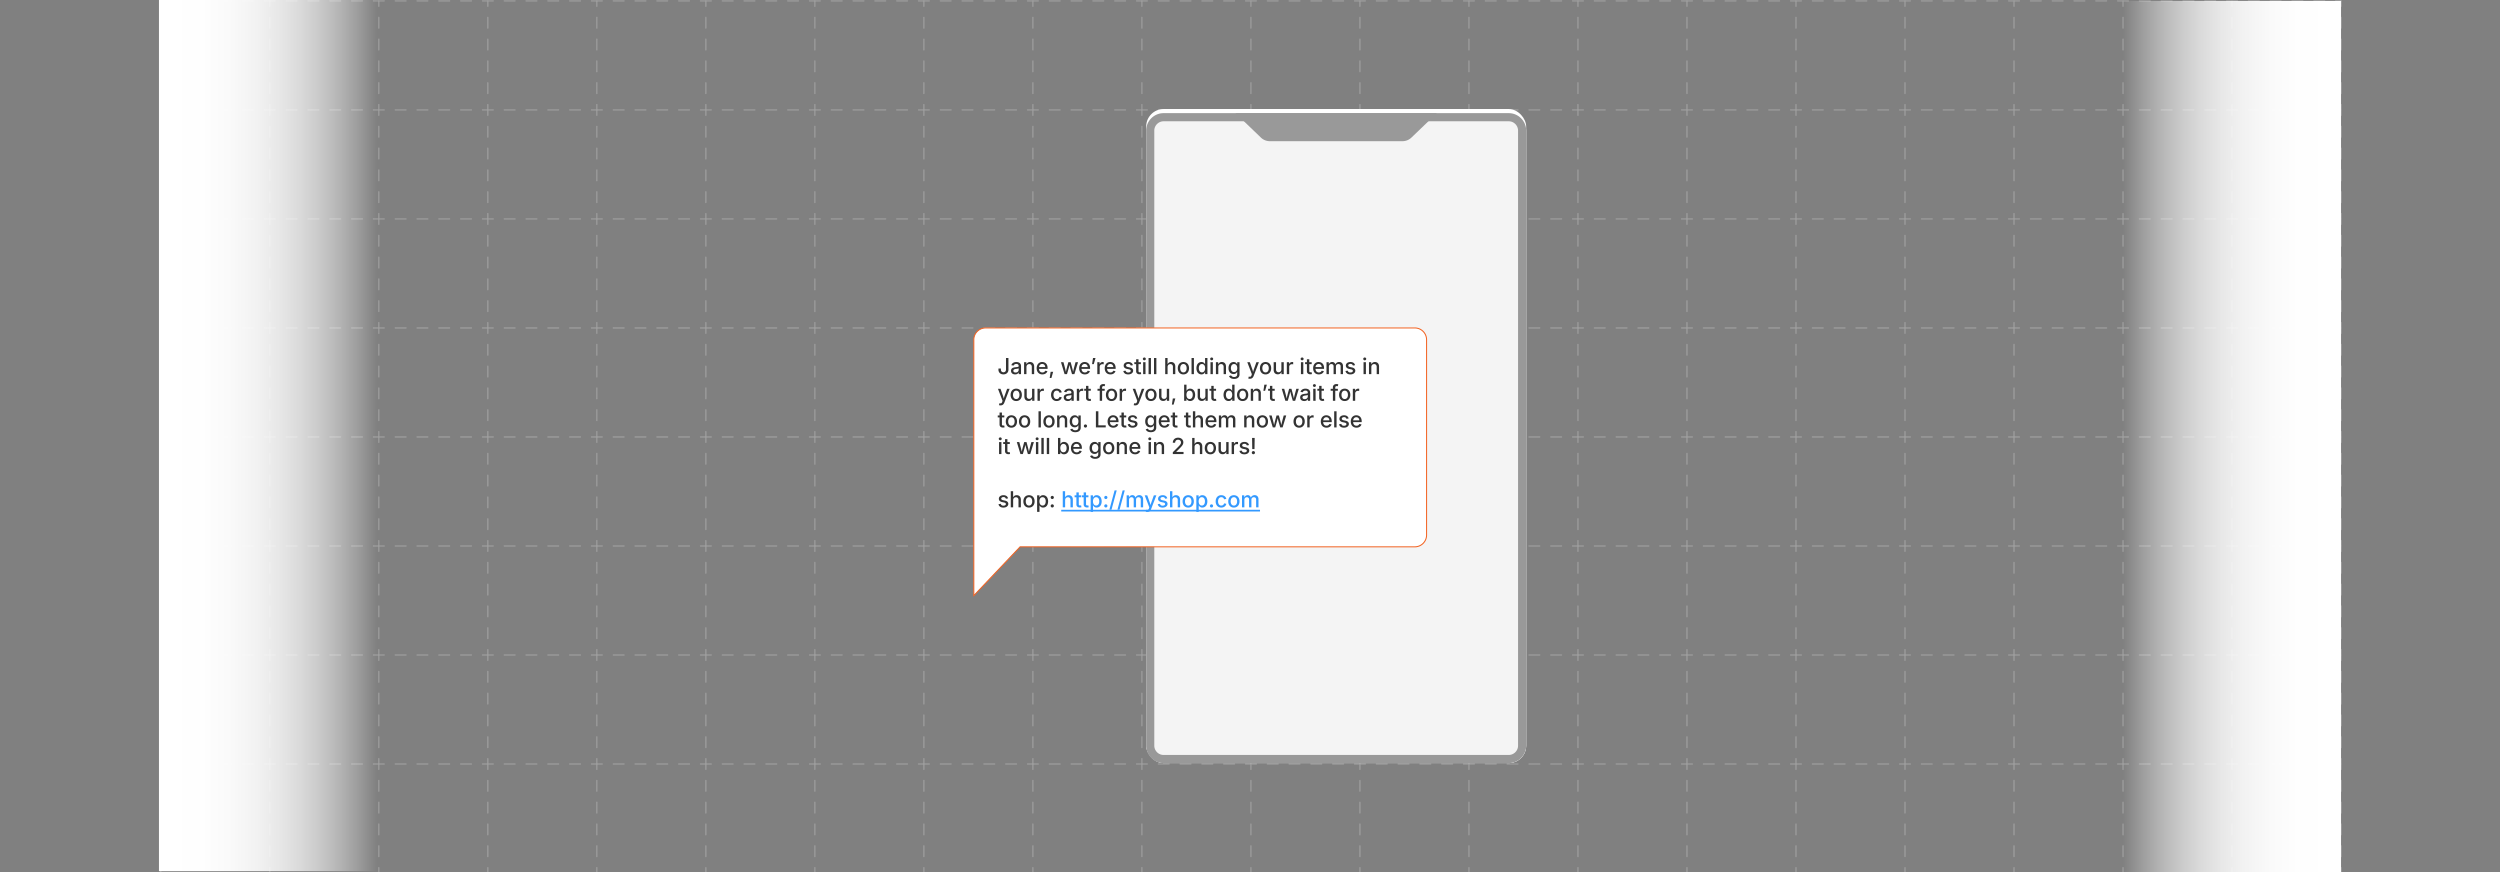 <svg id="Layer_1" data-name="Layer 1" xmlns="http://www.w3.org/2000/svg" xmlns:xlink="http://www.w3.org/1999/xlink" viewBox="0 0 860 300"><rect x="0" y="0" width="860" height="300" fill="#808080" stroke="none"/><defs><linearGradient id="linear-gradient" x1="54.681" y1="149.681" x2="129.681" y2="149.681" gradientUnits="userSpaceOnUse"><stop offset="0" stop-color="#fff"/><stop offset="0.2" stop-color="#fff" stop-opacity="0.989"/><stop offset="0.334" stop-color="#fff" stop-opacity="0.954"/><stop offset="0.449" stop-color="#fff" stop-opacity="0.895"/><stop offset="0.553" stop-color="#fff" stop-opacity="0.81"/><stop offset="0.651" stop-color="#fff" stop-opacity="0.702"/><stop offset="0.742" stop-color="#fff" stop-opacity="0.568"/><stop offset="0.83" stop-color="#fff" stop-opacity="0.408"/><stop offset="0.914" stop-color="#fff" stop-opacity="0.224"/><stop offset="0.993" stop-color="#fff" stop-opacity="0.021"/><stop offset="1" stop-color="#fff" stop-opacity="0"/></linearGradient><linearGradient id="linear-gradient-2" x1="2353.32" y1="244.858" x2="2428.319" y2="244.858" gradientTransform="translate(-1623 -94.539)" xlink:href="#linear-gradient"/></defs><g opacity="0.45"><line x1="55.319" y1="0.319" x2="55.319" y2="2.194" fill="none" stroke="#ccc" stroke-linecap="round" stroke-miterlimit="10" stroke-width="0.375"/><line x1="55.319" y1="5.944" x2="55.319" y2="296.569" fill="none" stroke="#ccc" stroke-linecap="round" stroke-miterlimit="10" stroke-width="0.375" stroke-dasharray="3.75 3.75"/><line x1="55.319" y1="298.444" x2="55.319" y2="300.319" fill="none" stroke="#ccc" stroke-linecap="round" stroke-miterlimit="10" stroke-width="0.375"/><line x1="92.819" y1="0.319" x2="92.819" y2="2.194" fill="none" stroke="#ccc" stroke-linecap="round" stroke-miterlimit="10" stroke-width="0.375"/><line x1="92.819" y1="5.944" x2="92.819" y2="296.569" fill="none" stroke="#ccc" stroke-linecap="round" stroke-miterlimit="10" stroke-width="0.375" stroke-dasharray="3.75 3.75"/><line x1="92.819" y1="298.444" x2="92.819" y2="300.319" fill="none" stroke="#ccc" stroke-linecap="round" stroke-miterlimit="10" stroke-width="0.375"/><line x1="130.319" y1="0.319" x2="130.319" y2="2.194" fill="none" stroke="#ccc" stroke-linecap="round" stroke-miterlimit="10" stroke-width="0.375"/><line x1="130.319" y1="5.944" x2="130.319" y2="296.569" fill="none" stroke="#ccc" stroke-linecap="round" stroke-miterlimit="10" stroke-width="0.375" stroke-dasharray="3.75 3.75"/><line x1="130.319" y1="298.444" x2="130.319" y2="300.319" fill="none" stroke="#ccc" stroke-linecap="round" stroke-miterlimit="10" stroke-width="0.375"/><line x1="167.819" y1="0.319" x2="167.819" y2="2.194" fill="none" stroke="#ccc" stroke-linecap="round" stroke-miterlimit="10" stroke-width="0.375"/><line x1="167.819" y1="5.944" x2="167.819" y2="296.569" fill="none" stroke="#ccc" stroke-linecap="round" stroke-miterlimit="10" stroke-width="0.375" stroke-dasharray="3.75 3.75"/><line x1="167.819" y1="298.444" x2="167.819" y2="300.319" fill="none" stroke="#ccc" stroke-linecap="round" stroke-miterlimit="10" stroke-width="0.375"/><line x1="205.319" y1="0.319" x2="205.319" y2="2.194" fill="none" stroke="#ccc" stroke-linecap="round" stroke-miterlimit="10" stroke-width="0.375"/><line x1="205.319" y1="5.944" x2="205.319" y2="296.569" fill="none" stroke="#ccc" stroke-linecap="round" stroke-miterlimit="10" stroke-width="0.375" stroke-dasharray="3.75 3.75"/><line x1="205.319" y1="298.444" x2="205.319" y2="300.319" fill="none" stroke="#ccc" stroke-linecap="round" stroke-miterlimit="10" stroke-width="0.375"/><line x1="242.819" y1="0.319" x2="242.819" y2="2.194" fill="none" stroke="#ccc" stroke-linecap="round" stroke-miterlimit="10" stroke-width="0.375"/><line x1="242.819" y1="5.944" x2="242.819" y2="296.569" fill="none" stroke="#ccc" stroke-linecap="round" stroke-miterlimit="10" stroke-width="0.375" stroke-dasharray="3.75 3.75"/><line x1="242.819" y1="298.444" x2="242.819" y2="300.319" fill="none" stroke="#ccc" stroke-linecap="round" stroke-miterlimit="10" stroke-width="0.375"/><line x1="280.319" y1="0.319" x2="280.319" y2="2.194" fill="none" stroke="#ccc" stroke-linecap="round" stroke-miterlimit="10" stroke-width="0.375"/><line x1="280.319" y1="5.944" x2="280.319" y2="296.569" fill="none" stroke="#ccc" stroke-linecap="round" stroke-miterlimit="10" stroke-width="0.375" stroke-dasharray="3.75 3.75"/><line x1="280.319" y1="298.444" x2="280.319" y2="300.319" fill="none" stroke="#ccc" stroke-linecap="round" stroke-miterlimit="10" stroke-width="0.375"/><line x1="317.819" y1="0.319" x2="317.819" y2="2.194" fill="none" stroke="#ccc" stroke-linecap="round" stroke-miterlimit="10" stroke-width="0.375"/><line x1="317.819" y1="5.944" x2="317.819" y2="296.569" fill="none" stroke="#ccc" stroke-linecap="round" stroke-miterlimit="10" stroke-width="0.375" stroke-dasharray="3.75 3.75"/><line x1="317.819" y1="298.444" x2="317.819" y2="300.319" fill="none" stroke="#ccc" stroke-linecap="round" stroke-miterlimit="10" stroke-width="0.375"/><line x1="355.319" y1="0.319" x2="355.319" y2="2.194" fill="none" stroke="#ccc" stroke-linecap="round" stroke-miterlimit="10" stroke-width="0.375"/><line x1="355.319" y1="5.944" x2="355.319" y2="296.569" fill="none" stroke="#ccc" stroke-linecap="round" stroke-miterlimit="10" stroke-width="0.375" stroke-dasharray="3.75 3.75"/><line x1="355.319" y1="298.444" x2="355.319" y2="300.319" fill="none" stroke="#ccc" stroke-linecap="round" stroke-miterlimit="10" stroke-width="0.375"/><line x1="392.819" y1="0.319" x2="392.819" y2="2.194" fill="none" stroke="#ccc" stroke-linecap="round" stroke-miterlimit="10" stroke-width="0.375"/><line x1="392.819" y1="5.944" x2="392.819" y2="296.569" fill="none" stroke="#ccc" stroke-linecap="round" stroke-miterlimit="10" stroke-width="0.375" stroke-dasharray="3.75 3.75"/><line x1="392.819" y1="298.444" x2="392.819" y2="300.319" fill="none" stroke="#ccc" stroke-linecap="round" stroke-miterlimit="10" stroke-width="0.375"/><line x1="430.319" y1="0.319" x2="430.319" y2="2.194" fill="none" stroke="#ccc" stroke-linecap="round" stroke-miterlimit="10" stroke-width="0.375"/><line x1="430.319" y1="5.944" x2="430.319" y2="296.569" fill="none" stroke="#ccc" stroke-linecap="round" stroke-miterlimit="10" stroke-width="0.375" stroke-dasharray="3.75 3.75"/><line x1="430.319" y1="298.444" x2="430.319" y2="300.319" fill="none" stroke="#ccc" stroke-linecap="round" stroke-miterlimit="10" stroke-width="0.375"/><line x1="467.819" y1="0.319" x2="467.819" y2="2.194" fill="none" stroke="#ccc" stroke-linecap="round" stroke-miterlimit="10" stroke-width="0.375"/><line x1="467.819" y1="5.944" x2="467.819" y2="296.569" fill="none" stroke="#ccc" stroke-linecap="round" stroke-miterlimit="10" stroke-width="0.375" stroke-dasharray="3.75 3.75"/><line x1="467.819" y1="298.444" x2="467.819" y2="300.319" fill="none" stroke="#ccc" stroke-linecap="round" stroke-miterlimit="10" stroke-width="0.375"/><line x1="505.319" y1="0.319" x2="505.319" y2="2.194" fill="none" stroke="#ccc" stroke-linecap="round" stroke-miterlimit="10" stroke-width="0.375"/><line x1="505.319" y1="5.944" x2="505.319" y2="296.569" fill="none" stroke="#ccc" stroke-linecap="round" stroke-miterlimit="10" stroke-width="0.375" stroke-dasharray="3.75 3.75"/><line x1="505.319" y1="298.444" x2="505.319" y2="300.319" fill="none" stroke="#ccc" stroke-linecap="round" stroke-miterlimit="10" stroke-width="0.375"/><line x1="542.819" y1="0.319" x2="542.819" y2="2.194" fill="none" stroke="#ccc" stroke-linecap="round" stroke-miterlimit="10" stroke-width="0.375"/><line x1="542.819" y1="5.944" x2="542.819" y2="296.569" fill="none" stroke="#ccc" stroke-linecap="round" stroke-miterlimit="10" stroke-width="0.375" stroke-dasharray="3.75 3.75"/><line x1="542.819" y1="298.444" x2="542.819" y2="300.319" fill="none" stroke="#ccc" stroke-linecap="round" stroke-miterlimit="10" stroke-width="0.375"/><line x1="580.319" y1="0.319" x2="580.319" y2="2.194" fill="none" stroke="#ccc" stroke-linecap="round" stroke-miterlimit="10" stroke-width="0.375"/><line x1="580.319" y1="5.944" x2="580.319" y2="296.569" fill="none" stroke="#ccc" stroke-linecap="round" stroke-miterlimit="10" stroke-width="0.375" stroke-dasharray="3.75 3.75"/><line x1="580.319" y1="298.444" x2="580.319" y2="300.319" fill="none" stroke="#ccc" stroke-linecap="round" stroke-miterlimit="10" stroke-width="0.375"/><line x1="617.819" y1="0.319" x2="617.819" y2="2.194" fill="none" stroke="#ccc" stroke-linecap="round" stroke-miterlimit="10" stroke-width="0.375"/><line x1="617.819" y1="5.944" x2="617.819" y2="296.569" fill="none" stroke="#ccc" stroke-linecap="round" stroke-miterlimit="10" stroke-width="0.375" stroke-dasharray="3.75 3.75"/><line x1="617.819" y1="298.444" x2="617.819" y2="300.319" fill="none" stroke="#ccc" stroke-linecap="round" stroke-miterlimit="10" stroke-width="0.375"/><line x1="655.319" y1="0.319" x2="655.319" y2="2.194" fill="none" stroke="#ccc" stroke-linecap="round" stroke-miterlimit="10" stroke-width="0.375"/><line x1="655.319" y1="5.944" x2="655.319" y2="296.569" fill="none" stroke="#ccc" stroke-linecap="round" stroke-miterlimit="10" stroke-width="0.375" stroke-dasharray="3.75 3.75"/><line x1="655.319" y1="298.444" x2="655.319" y2="300.319" fill="none" stroke="#ccc" stroke-linecap="round" stroke-miterlimit="10" stroke-width="0.375"/><line x1="692.819" y1="0.319" x2="692.819" y2="2.194" fill="none" stroke="#ccc" stroke-linecap="round" stroke-miterlimit="10" stroke-width="0.375"/><line x1="692.819" y1="5.944" x2="692.819" y2="296.569" fill="none" stroke="#ccc" stroke-linecap="round" stroke-miterlimit="10" stroke-width="0.375" stroke-dasharray="3.75 3.75"/><line x1="692.819" y1="298.444" x2="692.819" y2="300.319" fill="none" stroke="#ccc" stroke-linecap="round" stroke-miterlimit="10" stroke-width="0.375"/><line x1="730.319" y1="0.319" x2="730.319" y2="2.194" fill="none" stroke="#ccc" stroke-linecap="round" stroke-miterlimit="10" stroke-width="0.375"/><line x1="730.319" y1="5.944" x2="730.319" y2="296.569" fill="none" stroke="#ccc" stroke-linecap="round" stroke-miterlimit="10" stroke-width="0.375" stroke-dasharray="3.75 3.75"/><line x1="730.319" y1="298.444" x2="730.319" y2="300.319" fill="none" stroke="#ccc" stroke-linecap="round" stroke-miterlimit="10" stroke-width="0.375"/><line x1="767.819" y1="0.319" x2="767.819" y2="2.194" fill="none" stroke="#ccc" stroke-linecap="round" stroke-miterlimit="10" stroke-width="0.375"/><line x1="767.819" y1="5.944" x2="767.819" y2="296.569" fill="none" stroke="#ccc" stroke-linecap="round" stroke-miterlimit="10" stroke-width="0.375" stroke-dasharray="3.75 3.75"/><line x1="767.819" y1="298.444" x2="767.819" y2="300.319" fill="none" stroke="#ccc" stroke-linecap="round" stroke-miterlimit="10" stroke-width="0.375"/><line x1="805.319" y1="0.319" x2="805.319" y2="2.194" fill="none" stroke="#ccc" stroke-linecap="round" stroke-miterlimit="10" stroke-width="0.375"/><line x1="805.319" y1="5.944" x2="805.319" y2="296.569" fill="none" stroke="#ccc" stroke-linecap="round" stroke-miterlimit="10" stroke-width="0.375" stroke-dasharray="3.75 3.75"/><line x1="805.319" y1="298.444" x2="805.319" y2="300.319" fill="none" stroke="#ccc" stroke-linecap="round" stroke-miterlimit="10" stroke-width="0.375"/><line x1="55.319" y1="262.819" x2="57.194" y2="262.819" fill="none" stroke="#ccc" stroke-linecap="round" stroke-miterlimit="10" stroke-width="0.375"/><line x1="60.944" y1="262.819" x2="801.569" y2="262.819" fill="none" stroke="#ccc" stroke-linecap="round" stroke-miterlimit="10" stroke-width="0.375" stroke-dasharray="3.75 3.75"/><line x1="803.444" y1="262.819" x2="805.319" y2="262.819" fill="none" stroke="#ccc" stroke-linecap="round" stroke-miterlimit="10" stroke-width="0.375"/><line x1="55.319" y1="225.319" x2="57.194" y2="225.319" fill="none" stroke="#ccc" stroke-linecap="round" stroke-miterlimit="10" stroke-width="0.375"/><line x1="60.944" y1="225.319" x2="801.569" y2="225.319" fill="none" stroke="#ccc" stroke-linecap="round" stroke-miterlimit="10" stroke-width="0.375" stroke-dasharray="3.75 3.75"/><line x1="803.444" y1="225.319" x2="805.319" y2="225.319" fill="none" stroke="#ccc" stroke-linecap="round" stroke-miterlimit="10" stroke-width="0.375"/><line x1="55.319" y1="187.819" x2="57.194" y2="187.819" fill="none" stroke="#ccc" stroke-linecap="round" stroke-miterlimit="10" stroke-width="0.375"/><line x1="60.944" y1="187.819" x2="801.569" y2="187.819" fill="none" stroke="#ccc" stroke-linecap="round" stroke-miterlimit="10" stroke-width="0.375" stroke-dasharray="3.75 3.75"/><line x1="803.444" y1="187.819" x2="805.319" y2="187.819" fill="none" stroke="#ccc" stroke-linecap="round" stroke-miterlimit="10" stroke-width="0.375"/><line x1="55.319" y1="150.319" x2="57.194" y2="150.319" fill="none" stroke="#ccc" stroke-linecap="round" stroke-miterlimit="10" stroke-width="0.375"/><line x1="60.944" y1="150.319" x2="801.569" y2="150.319" fill="none" stroke="#ccc" stroke-linecap="round" stroke-miterlimit="10" stroke-width="0.375" stroke-dasharray="3.75 3.75"/><line x1="803.444" y1="150.319" x2="805.319" y2="150.319" fill="none" stroke="#ccc" stroke-linecap="round" stroke-miterlimit="10" stroke-width="0.375"/><line x1="55.319" y1="112.819" x2="57.194" y2="112.819" fill="none" stroke="#ccc" stroke-linecap="round" stroke-miterlimit="10" stroke-width="0.375"/><line x1="60.944" y1="112.819" x2="801.569" y2="112.819" fill="none" stroke="#ccc" stroke-linecap="round" stroke-miterlimit="10" stroke-width="0.375" stroke-dasharray="3.75 3.75"/><line x1="803.444" y1="112.819" x2="805.319" y2="112.819" fill="none" stroke="#ccc" stroke-linecap="round" stroke-miterlimit="10" stroke-width="0.375"/><line x1="55.319" y1="75.319" x2="57.194" y2="75.319" fill="none" stroke="#ccc" stroke-linecap="round" stroke-miterlimit="10" stroke-width="0.375"/><line x1="60.944" y1="75.319" x2="801.569" y2="75.319" fill="none" stroke="#ccc" stroke-linecap="round" stroke-miterlimit="10" stroke-width="0.375" stroke-dasharray="3.75 3.75"/><line x1="803.444" y1="75.319" x2="805.319" y2="75.319" fill="none" stroke="#ccc" stroke-linecap="round" stroke-miterlimit="10" stroke-width="0.375"/><line x1="55.319" y1="37.819" x2="57.194" y2="37.819" fill="none" stroke="#ccc" stroke-linecap="round" stroke-miterlimit="10" stroke-width="0.375"/><line x1="60.944" y1="37.819" x2="801.569" y2="37.819" fill="none" stroke="#ccc" stroke-linecap="round" stroke-miterlimit="10" stroke-width="0.375" stroke-dasharray="3.75 3.75"/><line x1="803.444" y1="37.819" x2="805.319" y2="37.819" fill="none" stroke="#ccc" stroke-linecap="round" stroke-miterlimit="10" stroke-width="0.375"/><line x1="55.319" y1="0.319" x2="57.194" y2="0.319" fill="none" stroke="#ccc" stroke-linecap="round" stroke-miterlimit="10" stroke-width="0.375"/><line x1="60.944" y1="0.319" x2="801.569" y2="0.319" fill="none" stroke="#ccc" stroke-linecap="round" stroke-miterlimit="10" stroke-width="0.375" stroke-dasharray="3.75 3.75"/><line x1="803.444" y1="0.319" x2="805.319" y2="0.319" fill="none" stroke="#ccc" stroke-linecap="round" stroke-miterlimit="10" stroke-width="0.375"/></g><rect x="54.681" y="-0.319" width="75" height="300" fill="url(#linear-gradient)"/><rect x="730.319" y="0.319" width="75" height="300" transform="translate(1535.638 300.638) rotate(180)" fill="url(#linear-gradient-2)"/><rect x="55.319" y="0.319" width="750" height="300" fill="none"/><rect x="394.283" y="37.5" width="130.724" height="225" rx="6.028" fill="#fff"/><rect x="394.283" y="38.929" width="130.724" height="223.571" rx="6.009" fill="#f4f4f4"/><path d="M518.997,41.722a3.219,3.219,0,0,1,3.216,3.216V256.491a3.219,3.219,0,0,1-3.216,3.216H400.291a3.219,3.219,0,0,1-3.216-3.216V44.938a3.219,3.219,0,0,1,3.216-3.216H518.997m0-2.793H400.291a6.009,6.009,0,0,0-6.009,6.009V256.491a6.009,6.009,0,0,0,6.009,6.009H518.997a6.009,6.009,0,0,0,6.009-6.009V44.938a6.009,6.009,0,0,0-6.009-6.009Z" fill="#999"/><path d="M486.799,112.819H338.937a4.055,4.055,0,0,0-3.943,4.158v87.91l15.911-16.777H486.799a4.055,4.055,0,0,0,3.943-4.158V116.977A4.055,4.055,0,0,0,486.799,112.819Z" fill="#fff" stroke="#f26322" stroke-miterlimit="10" stroke-width="0.355"/><path d="M345.185,128.784a1.76,1.76,0,0,1-1.245-.438,1.619,1.619,0,0,1-.474-1.251v-.31h.843v.314a.992.992,0,0,0,.238.719.947.947,0,0,0,1.273,0,.989.989,0,0,0,.24-.719V123.155h.843v3.94a1.623,1.623,0,0,1-.472,1.251A1.76,1.76,0,0,1,345.185,128.784Z" fill="#333"/><path d="M349.19,128.796a1.708,1.708,0,0,1-.712-.144,1.162,1.162,0,0,1-.501-.423,1.218,1.218,0,0,1-.185-.686,1.1,1.1,0,0,1,.136-.576,1.003,1.003,0,0,1,.364-.356,1.886,1.886,0,0,1,.512-.197,4.862,4.862,0,0,1,.584-.101q.369-.045.595-.075a.908.908,0,0,0,.332-.093.223.223,0,0,0,.106-.208v-.022a.777.777,0,0,0-.089-.386.593.593,0,0,0-.269-.244,1.014,1.014,0,0,0-.44-.086,1.146,1.146,0,0,0-.459.084.906.906,0,0,0-.315.216.772.772,0,0,0-.169.282l-.772-.153a1.41,1.41,0,0,1,.367-.617,1.601,1.601,0,0,1,.599-.358,2.299,2.299,0,0,1,.742-.117,2.454,2.454,0,0,1,.561.067,1.611,1.611,0,0,1,.526.228,1.171,1.171,0,0,1,.386.436,1.481,1.481,0,0,1,.145.693V128.71h-.79v-.567h-.034a1.166,1.166,0,0,1-.238.31,1.236,1.236,0,0,1-.399.246A1.568,1.568,0,0,1,349.19,128.796Zm.179-.653a1.17,1.17,0,0,0,.574-.13.914.914,0,0,0,.358-.343.893.893,0,0,0,.123-.455v-.518a.387.387,0,0,1-.161.075q-.119.034-.272.061t-.302.048l-.261.036a1.995,1.995,0,0,0-.415.099.723.723,0,0,0-.306.198.496.496,0,0,0-.114.341.521.521,0,0,0,.099.324.605.605,0,0,0,.274.198A1.121,1.121,0,0,0,349.368,128.143Z" fill="#333"/><path d="M353.1,126.286V128.71h-.816v-4.116h.783l.004,1.01h-.104a1.607,1.607,0,0,1,.529-.811,1.364,1.364,0,0,1,.839-.259,1.486,1.486,0,0,1,.74.179,1.236,1.236,0,0,1,.498.528,1.878,1.878,0,0,1,.179.863v2.606h-.812v-2.505a1.002,1.002,0,0,0-.233-.707.831.831,0,0,0-.64-.251,1.026,1.026,0,0,0-.496.119.845.845,0,0,0-.345.351A1.191,1.191,0,0,0,353.1,126.286Z" fill="#333"/><path d="M358.581,128.796a2.002,2.002,0,0,1-1.051-.265,1.755,1.755,0,0,1-.677-.742,2.48,2.48,0,0,1-.237-1.115,2.511,2.511,0,0,1,.235-1.113,1.772,1.772,0,0,1,1.663-1.027,2.025,2.025,0,0,1,.707.123,1.646,1.646,0,0,1,.593.378,1.772,1.772,0,0,1,.408.648,2.63,2.63,0,0,1,.149.934v.276h-3.322v-.611h2.9l-.373.197a1.707,1.707,0,0,0-.121-.666.989.989,0,0,0-.358-.449,1.013,1.013,0,0,0-.58-.16,1.027,1.027,0,0,0-.587.164,1.074,1.074,0,0,0-.375.436,1.39,1.39,0,0,0-.13.608v.399a1.602,1.602,0,0,0,.144.708,1.025,1.025,0,0,0,.406.449,1.184,1.184,0,0,0,.613.155,1.244,1.244,0,0,0,.425-.069.874.874,0,0,0,.324-.203.849.849,0,0,0,.201-.328l.768.142a1.4,1.4,0,0,1-.332.591,1.61,1.61,0,0,1-.594.397A2.144,2.144,0,0,1,358.581,128.796Z" fill="#333"/><path d="M361.097,130.026l.324-2.118h.865l-.6,2.118Z" fill="#333"/><path d="M366.219,128.71l-1.245-4.116h.857l.455,1.7q.105.392.216.858t.22,1.022h-.116q.104-.54.22-1.007t.22-.873l.462-1.7h.801l.455,1.7q.104.399.216.865t.22,1.014h-.119q.108-.545.22-1.011t.216-.869l.459-1.7h.861l-1.249,4.116h-.82l-.511-1.774q-.078-.269-.151-.558t-.143-.591q-.071-.302-.142-.593h.168q-.071.291-.143.593t-.145.593c-.048.194-.099.379-.151.556L367.04,128.71Z" fill="#333"/><path d="M373.198,128.796a2.001,2.001,0,0,1-1.051-.265,1.754,1.754,0,0,1-.677-.742,2.48,2.48,0,0,1-.237-1.115,2.511,2.511,0,0,1,.235-1.113,1.772,1.772,0,0,1,1.663-1.027,2.025,2.025,0,0,1,.707.123,1.646,1.646,0,0,1,.593.378,1.773,1.773,0,0,1,.408.648,2.63,2.63,0,0,1,.149.934v.276H371.666v-.611h2.9l-.373.197a1.707,1.707,0,0,0-.121-.666.989.989,0,0,0-.358-.449,1.013,1.013,0,0,0-.58-.16,1.026,1.026,0,0,0-.587.164,1.074,1.074,0,0,0-.375.436,1.389,1.389,0,0,0-.13.608v.399a1.602,1.602,0,0,0,.143.708,1.025,1.025,0,0,0,.406.449,1.184,1.184,0,0,0,.613.155,1.244,1.244,0,0,0,.425-.069.874.874,0,0,0,.324-.203.85.85,0,0,0,.201-.328l.768.142a1.4,1.4,0,0,1-.332.591,1.609,1.609,0,0,1-.594.397A2.143,2.143,0,0,1,373.198,128.796Z" fill="#333"/><path d="M375.67,125.272l.324-2.117h.865l-.6,2.117Z" fill="#333"/><path d="M377.475,128.71v-4.116h.787v.66h.037a1.027,1.027,0,0,1,.39-.525,1.099,1.099,0,0,1,.643-.19c.055,0,.114.002.177.006s.116.008.159.013v.771a1.664,1.664,0,0,0-.169-.026,2.139,2.139,0,0,0-.259-.015,1.013,1.013,0,0,0-.485.116.848.848,0,0,0-.339.326.96.96,0,0,0-.123.494V128.71Z" fill="#333"/><path d="M381.993,128.796a2.002,2.002,0,0,1-1.051-.265,1.755,1.755,0,0,1-.677-.742,2.48,2.48,0,0,1-.237-1.115,2.512,2.512,0,0,1,.235-1.113,1.772,1.772,0,0,1,1.663-1.027,2.025,2.025,0,0,1,.707.123,1.645,1.645,0,0,1,.593.378,1.772,1.772,0,0,1,.408.648,2.63,2.63,0,0,1,.149.934v.276H380.46v-.611h2.9l-.373.197a1.705,1.705,0,0,0-.121-.666.989.989,0,0,0-.358-.449,1.013,1.013,0,0,0-.58-.16,1.027,1.027,0,0,0-.587.164,1.074,1.074,0,0,0-.375.436,1.39,1.39,0,0,0-.13.608v.399a1.602,1.602,0,0,0,.144.708,1.025,1.025,0,0,0,.406.449,1.184,1.184,0,0,0,.613.155,1.244,1.244,0,0,0,.425-.069.872.872,0,0,0,.324-.203.849.849,0,0,0,.201-.328l.768.142a1.401,1.401,0,0,1-.332.591,1.61,1.61,0,0,1-.594.397A2.144,2.144,0,0,1,381.993,128.796Z" fill="#333"/><path d="M388.107,128.799a2.262,2.262,0,0,1-.809-.134,1.386,1.386,0,0,1-.578-.397,1.326,1.326,0,0,1-.29-.643l.775-.127a.768.768,0,0,0,.304.482,1.03,1.03,0,0,0,.599.159,1.068,1.068,0,0,0,.623-.162.473.473,0,0,0,.231-.394.417.417,0,0,0-.147-.33.973.973,0,0,0-.434-.192l-.693-.153a1.723,1.723,0,0,1-.857-.416.995.995,0,0,1-.284-.732,1.057,1.057,0,0,1,.204-.645,1.32,1.32,0,0,1,.561-.429,2.077,2.077,0,0,1,.824-.153,2.022,2.022,0,0,1,.777.136,1.312,1.312,0,0,1,.525.382,1.349,1.349,0,0,1,.271.574l-.742.127a.789.789,0,0,0-.257-.406.833.833,0,0,0-.563-.171.966.966,0,0,0-.561.153.459.459,0,0,0-.222.392.409.409,0,0,0,.153.332,1.154,1.154,0,0,0,.477.201l.667.149a1.736,1.736,0,0,1,.859.406.959.959,0,0,1,.278.712,1.077,1.077,0,0,1-.216.665,1.416,1.416,0,0,1-.596.451A2.212,2.212,0,0,1,388.107,128.799Z" fill="#333"/><path d="M392.472,124.594v.664h-2.267v-.664Zm-1.64-1.01h.816v4.019a.522.522,0,0,0,.101.354.445.445,0,0,0,.343.112,1.45,1.45,0,0,0,.175-.013c.07-.009.129-.017.179-.025l.115.656a1.716,1.716,0,0,1-.272.048,2.709,2.709,0,0,1-.287.015,1.241,1.241,0,0,1-.867-.278,1.023,1.023,0,0,1-.304-.796Z" fill="#333"/><path d="M393.65,123.949a.501.501,0,0,1-.361-.143.461.461,0,0,1-.149-.345.453.453,0,0,1,.149-.345.537.537,0,0,1,.723,0,.452.452,0,0,1,.149.345.46.46,0,0,1-.149.345A.502.502,0,0,1,393.65,123.949Zm-.41,4.761v-4.116h.816V128.71Z" fill="#333"/><path d="M395.924,123.155V128.71h-.816V123.155Z" fill="#333"/><path d="M397.793,123.155V128.71h-.816V123.155Z" fill="#333"/><path d="M401.647,126.286V128.71h-.816V123.155h.809v2.449h-.127a1.606,1.606,0,0,1,.529-.811,1.363,1.363,0,0,1,.839-.259,1.486,1.486,0,0,1,.74.179,1.241,1.241,0,0,1,.499.528,1.859,1.859,0,0,1,.181.863v2.606h-.816v-2.505a1.002,1.002,0,0,0-.233-.707.831.831,0,0,0-.64-.251,1.026,1.026,0,0,0-.496.119.845.845,0,0,0-.345.351A1.191,1.191,0,0,0,401.647,126.286Z" fill="#333"/><path d="M407.094,128.796a1.901,1.901,0,0,1-1.016-.267,1.801,1.801,0,0,1-.675-.746,2.446,2.446,0,0,1-.241-1.113,2.477,2.477,0,0,1,.241-1.123,1.799,1.799,0,0,1,.675-.747,2.075,2.075,0,0,1,2.035,0,1.799,1.799,0,0,1,.675.747,2.477,2.477,0,0,1,.241,1.123,2.446,2.446,0,0,1-.241,1.113,1.801,1.801,0,0,1-.675.746A1.91,1.91,0,0,1,407.094,128.796Zm0-.69a.979.979,0,0,0,.617-.192,1.153,1.153,0,0,0,.371-.518,2.042,2.042,0,0,0,.123-.725,2.064,2.064,0,0,0-.123-.733,1.167,1.167,0,0,0-.371-.52.974.974,0,0,0-.617-.194.957.957,0,0,0-.613.194,1.18,1.18,0,0,0-.367.52,2.064,2.064,0,0,0-.123.733,2.042,2.042,0,0,0,.123.725,1.166,1.166,0,0,0,.367.518A.962.962,0,0,0,407.094,128.106Z" fill="#333"/><path d="M410.706,123.155V128.71H409.89V123.155Z" fill="#333"/><path d="M413.301,128.792a1.589,1.589,0,0,1-.898-.259,1.73,1.73,0,0,1-.614-.736,3.019,3.019,0,0,1,.002-2.276,1.714,1.714,0,0,1,.618-.731,1.598,1.598,0,0,1,.893-.255,1.339,1.339,0,0,1,.595.117,1.225,1.225,0,0,1,.38.282,1.82,1.82,0,0,1,.226.313h.041V123.155h.812V128.71h-.794v-.641h-.056a1.587,1.587,0,0,1-.232.322,1.274,1.274,0,0,1-.384.283A1.308,1.308,0,0,1,413.301,128.792Zm.175-.693a.949.949,0,0,0,.589-.183,1.127,1.127,0,0,0,.369-.507,2.308,2.308,0,0,0,.002-1.504,1.093,1.093,0,0,0-.367-.498.971.971,0,0,0-.593-.179.95.95,0,0,0-.591.183,1.126,1.126,0,0,0-.365.503,2.019,2.019,0,0,0-.125.742,2.052,2.052,0,0,0,.125.744,1.132,1.132,0,0,0,.369.513A.936.936,0,0,0,413.476,128.098Z" fill="#333"/><path d="M416.816,123.949a.502.502,0,0,1-.361-.143.461.461,0,0,1-.149-.345.453.453,0,0,1,.149-.345.537.537,0,0,1,.724,0,.455.455,0,0,1,.148.345.463.463,0,0,1-.148.345A.504.504,0,0,1,416.816,123.949Zm-.41,4.761v-4.116h.816V128.71Z" fill="#333"/><path d="M419.09,126.286V128.71h-.816v-4.116h.783l.004,1.01h-.104a1.607,1.607,0,0,1,.529-.811,1.365,1.365,0,0,1,.839-.259,1.49,1.49,0,0,1,.74.179,1.236,1.236,0,0,1,.497.528,1.877,1.877,0,0,1,.18.863v2.606h-.814v-2.505a1.002,1.002,0,0,0-.232-.707.831.831,0,0,0-.64-.251,1.029,1.029,0,0,0-.496.119.844.844,0,0,0-.345.351A1.191,1.191,0,0,0,419.09,126.286Z" fill="#333"/><path d="M424.538,130.35a2.509,2.509,0,0,1-.841-.127,1.593,1.593,0,0,1-.585-.349,1.31,1.31,0,0,1-.33-.501l.705-.253a1.177,1.177,0,0,0,.197.267.987.987,0,0,0,.332.22,1.318,1.318,0,0,0,.518.088,1.191,1.191,0,0,0,.768-.233.856.856,0,0,0,.29-.71v-.768h-.056a1.788,1.788,0,0,1-.232.315,1.147,1.147,0,0,1-.379.267,1.403,1.403,0,0,1-.589.108,1.674,1.674,0,0,1-.886-.239,1.637,1.637,0,0,1-.618-.691,2.462,2.462,0,0,1-.226-1.105,2.572,2.572,0,0,1,.226-1.12,1.727,1.727,0,0,1,.618-.727,1.603,1.603,0,0,1,.893-.255,1.353,1.353,0,0,1,.594.115,1.234,1.234,0,0,1,.387.284,1.938,1.938,0,0,1,.234.32h.045v-.66h.794v4.153a1.559,1.559,0,0,1-.246.91,1.454,1.454,0,0,1-.667.524A2.517,2.517,0,0,1,424.538,130.35Zm-.015-2.36a.971.971,0,0,0,.958-.634,1.913,1.913,0,0,0,.127-.73,1.948,1.948,0,0,0-.127-.73,1.105,1.105,0,0,0-.369-.49,1.068,1.068,0,0,0-1.184.003,1.105,1.105,0,0,0-.369.496,1.95,1.95,0,0,0-.125.721,1.873,1.873,0,0,0,.127.723,1.037,1.037,0,0,0,.369.474A1.015,1.015,0,0,0,424.523,127.99Z" fill="#333"/><path d="M429.41,130.223l.156-.671.168.022a.85.85,0,0,0,.343.011.481.481,0,0,0,.267-.155.917.917,0,0,0,.184-.371l.108-.343-1.569-4.123h.876l.816,2.323q.133.373.228.744t.198.74h-.247q.105-.369.206-.742c.067-.249.143-.496.231-.742l.827-2.323h.865l-1.805,4.72a1.905,1.905,0,0,1-.304.538,1.173,1.173,0,0,1-.427.328,1.38,1.38,0,0,1-.566.11,2.139,2.139,0,0,1-.323-.022C429.544,130.253,429.466,130.238,429.41,130.223Z" fill="#333"/><path d="M435.346,128.796a1.901,1.901,0,0,1-1.016-.267,1.797,1.797,0,0,1-.675-.746,2.451,2.451,0,0,1-.24-1.113,2.482,2.482,0,0,1,.24-1.123,1.794,1.794,0,0,1,.675-.747,2.075,2.075,0,0,1,2.035,0,1.794,1.794,0,0,1,.675.747,2.482,2.482,0,0,1,.24,1.123,2.451,2.451,0,0,1-.24,1.113,1.797,1.797,0,0,1-.675.746A1.907,1.907,0,0,1,435.346,128.796Zm0-.69a.978.978,0,0,0,.617-.192,1.155,1.155,0,0,0,.371-.518,2.044,2.044,0,0,0,.123-.725,2.067,2.067,0,0,0-.123-.733,1.168,1.168,0,0,0-.371-.52.973.973,0,0,0-.617-.194.958.958,0,0,0-.613.194,1.177,1.177,0,0,0-.367.52,2.067,2.067,0,0,0-.123.733,2.044,2.044,0,0,0,.123.725,1.163,1.163,0,0,0,.367.518A.963.963,0,0,0,435.346,128.106Z" fill="#333"/><path d="M439.565,128.766a1.51,1.51,0,0,1-.742-.177,1.231,1.231,0,0,1-.502-.528,1.875,1.875,0,0,1-.181-.865v-2.602h.816v2.502a1.009,1.009,0,0,0,.233.709.829.829,0,0,0,.643.253.998.998,0,0,0,.492-.119.864.864,0,0,0,.344-.353,1.18,1.18,0,0,0,.126-.568v-2.423h.816V128.71h-.782l-.004-1.01h.104a1.603,1.603,0,0,1-.535.811A1.366,1.366,0,0,1,439.565,128.766Z" fill="#333"/><path d="M442.663,128.71v-4.116h.787v.66h.037a1.027,1.027,0,0,1,.39-.525,1.097,1.097,0,0,1,.642-.19c.055,0,.114.002.178.006s.116.008.158.013v.771a1.661,1.661,0,0,0-.17-.026,2.117,2.117,0,0,0-.259-.015,1.009,1.009,0,0,0-.484.116.848.848,0,0,0-.34.326.961.961,0,0,0-.123.494V128.71Z" fill="#333"/><path d="M447.931,123.949a.502.502,0,0,1-.361-.143.461.461,0,0,1-.149-.345.453.453,0,0,1,.149-.345.537.537,0,0,1,.724,0,.455.455,0,0,1,.148.345.464.464,0,0,1-.148.345A.504.504,0,0,1,447.931,123.949Zm-.41,4.761v-4.116h.816V128.71Z" fill="#333"/><path d="M451.216,124.594v.664h-2.267v-.664Zm-1.641-1.01h.816v4.019a.519.519,0,0,0,.101.354.446.446,0,0,0,.343.112,1.465,1.465,0,0,0,.176-.013c.069-.009.129-.017.179-.025l.115.656a1.711,1.711,0,0,1-.272.048,2.736,2.736,0,0,1-.287.015,1.239,1.239,0,0,1-.867-.278,1.025,1.025,0,0,1-.304-.796Z" fill="#333"/><path d="M453.684,128.796a2.002,2.002,0,0,1-1.051-.265,1.76,1.76,0,0,1-.677-.742,2.473,2.473,0,0,1-.236-1.115,2.519,2.519,0,0,1,.234-1.113,1.774,1.774,0,0,1,1.663-1.027,2.026,2.026,0,0,1,.706.123,1.645,1.645,0,0,1,.593.378,1.778,1.778,0,0,1,.408.648,2.63,2.63,0,0,1,.149.934v.276h-3.322v-.611h2.9l-.372.197a1.723,1.723,0,0,0-.121-.666.99.99,0,0,0-.358-.449,1.013,1.013,0,0,0-.579-.16,1.029,1.029,0,0,0-.588.164,1.079,1.079,0,0,0-.374.436,1.377,1.377,0,0,0-.131.608v.399a1.602,1.602,0,0,0,.144.708,1.028,1.028,0,0,0,.406.449,1.183,1.183,0,0,0,.613.155,1.242,1.242,0,0,0,.425-.069.864.864,0,0,0,.324-.203.845.845,0,0,0,.202-.328l.768.142a1.405,1.405,0,0,1-.332.591,1.616,1.616,0,0,1-.595.397A2.142,2.142,0,0,1,453.684,128.796Z" fill="#333"/><path d="M456.319,128.71v-4.116h.779l.015.936h-.062a1.451,1.451,0,0,1,.279-.565,1.216,1.216,0,0,1,.435-.334,1.272,1.272,0,0,1,.522-.112,1.032,1.032,0,0,1,.742.278,1.382,1.382,0,0,1,.384.755h-.108a1.361,1.361,0,0,1,.279-.556,1.32,1.32,0,0,1,.48-.354,1.502,1.502,0,0,1,.609-.123,1.395,1.395,0,0,1,.666.16,1.165,1.165,0,0,1,.475.477,1.612,1.612,0,0,1,.176.79V128.71h-.812V126.029a.732.732,0,0,0-.233-.607.858.858,0,0,0-.554-.187.875.875,0,0,0-.445.108.728.728,0,0,0-.289.3.936.936,0,0,0-.101.442V128.71h-.802v-2.736a.703.703,0,0,0-.214-.537.773.773,0,0,0-.55-.201.875.875,0,0,0-.424.106.792.792,0,0,0-.312.313,1.019,1.019,0,0,0-.118.513V128.71Z" fill="#333"/><path d="M464.532,128.799a2.264,2.264,0,0,1-.809-.134,1.387,1.387,0,0,1-.578-.397,1.326,1.326,0,0,1-.291-.643l.775-.127a.766.766,0,0,0,.305.482,1.025,1.025,0,0,0,.598.159,1.068,1.068,0,0,0,.623-.162.472.472,0,0,0,.231-.394.419.419,0,0,0-.147-.33.978.978,0,0,0-.435-.192l-.693-.153a1.721,1.721,0,0,1-.857-.416.993.993,0,0,1-.283-.732,1.057,1.057,0,0,1,.203-.645,1.319,1.319,0,0,1,.561-.429,2.082,2.082,0,0,1,.824-.153,2.022,2.022,0,0,1,.777.136,1.308,1.308,0,0,1,.525.382,1.347,1.347,0,0,1,.27.574l-.742.127a.782.782,0,0,0-.257-.406.834.834,0,0,0-.564-.171.965.965,0,0,0-.56.153.458.458,0,0,0-.222.392.41.41,0,0,0,.152.332,1.165,1.165,0,0,0,.477.201l.667.149a1.736,1.736,0,0,1,.859.406.96.96,0,0,1,.278.712,1.078,1.078,0,0,1-.217.665,1.412,1.412,0,0,1-.597.451A2.207,2.207,0,0,1,464.532,128.799Z" fill="#333"/><path d="M469.468,123.949a.502.502,0,0,1-.361-.143.461.461,0,0,1-.149-.345.453.453,0,0,1,.149-.345.537.537,0,0,1,.724,0,.455.455,0,0,1,.148.345.464.464,0,0,1-.148.345A.504.504,0,0,1,469.468,123.949Zm-.41,4.761v-4.116h.816V128.71Z" fill="#333"/><path d="M471.742,126.286V128.71h-.816v-4.116h.783l.004,1.01h-.104a1.606,1.606,0,0,1,.529-.811,1.365,1.365,0,0,1,.839-.259,1.491,1.491,0,0,1,.74.179,1.237,1.237,0,0,1,.497.528,1.878,1.878,0,0,1,.18.863v2.606H473.58v-2.505a1.002,1.002,0,0,0-.232-.707.831.831,0,0,0-.64-.251,1.029,1.029,0,0,0-.496.119.843.843,0,0,0-.345.351A1.191,1.191,0,0,0,471.742,126.286Z" fill="#333"/><path d="M343.646,139.385l.157-.671.168.022a.846.846,0,0,0,.343.011.478.478,0,0,0,.267-.155.931.931,0,0,0,.185-.371l.108-.343-1.569-4.123h.876l.816,2.323a7.672,7.672,0,0,1,.228.744q.093.371.198.74h-.246q.104-.369.205-.742t.231-.742l.828-2.323h.865l-1.804,4.72a1.905,1.905,0,0,1-.304.538,1.17,1.17,0,0,1-.427.328,1.379,1.379,0,0,1-.567.11,2.128,2.128,0,0,1-.322-.022C343.781,139.415,343.703,139.4,343.646,139.385Z" fill="#333"/><path d="M349.581,137.958a1.901,1.901,0,0,1-1.016-.267,1.801,1.801,0,0,1-.675-.746,2.446,2.446,0,0,1-.241-1.113,2.477,2.477,0,0,1,.241-1.123,1.799,1.799,0,0,1,.675-.747,2.075,2.075,0,0,1,2.035,0,1.799,1.799,0,0,1,.675.747,2.477,2.477,0,0,1,.241,1.123,2.446,2.446,0,0,1-.241,1.113,1.801,1.801,0,0,1-.675.746A1.91,1.91,0,0,1,349.581,137.958Zm0-.69a.979.979,0,0,0,.617-.192,1.155,1.155,0,0,0,.371-.518,2.044,2.044,0,0,0,.123-.725,2.067,2.067,0,0,0-.123-.733,1.168,1.168,0,0,0-.371-.52.974.974,0,0,0-.617-.194.957.957,0,0,0-.613.194,1.18,1.18,0,0,0-.367.52,2.067,2.067,0,0,0-.123.733,2.044,2.044,0,0,0,.123.725,1.166,1.166,0,0,0,.367.518A.962.962,0,0,0,349.581,137.268Z" fill="#333"/><path d="M353.801,137.928a1.508,1.508,0,0,1-.742-.177,1.227,1.227,0,0,1-.501-.528,1.868,1.868,0,0,1-.181-.865V133.756h.816v2.502a1.008,1.008,0,0,0,.233.709.83.83,0,0,0,.643.253,1.003,1.003,0,0,0,.492-.119.862.862,0,0,0,.343-.353,1.175,1.175,0,0,0,.127-.568V133.756h.817v4.116h-.783l-.004-1.01h.104a1.6,1.6,0,0,1-.535.811A1.367,1.367,0,0,1,353.801,137.928Z" fill="#333"/><path d="M356.899,137.872V133.756h.787v.66h.037a1.027,1.027,0,0,1,.39-.525,1.099,1.099,0,0,1,.643-.19c.055,0,.114.002.177.006s.116.008.159.013v.771a1.664,1.664,0,0,0-.169-.026,2.138,2.138,0,0,0-.259-.015,1.013,1.013,0,0,0-.485.116.848.848,0,0,0-.339.326.96.96,0,0,0-.123.494v2.487Z" fill="#333"/><path d="M363.494,137.958a1.893,1.893,0,0,1-1.012-.267,1.801,1.801,0,0,1-.675-.746,2.446,2.446,0,0,1-.241-1.113,2.477,2.477,0,0,1,.241-1.123,1.799,1.799,0,0,1,.675-.747,1.893,1.893,0,0,1,1.012-.267,2.123,2.123,0,0,1,.619.087,1.746,1.746,0,0,1,.516.253,1.531,1.531,0,0,1,.384.403,1.628,1.628,0,0,1,.222.531l-.779.145a.956.956,0,0,0-.121-.298.903.903,0,0,0-.205-.231.875.875,0,0,0-.279-.149,1.115,1.115,0,0,0-.349-.052.971.971,0,0,0-.615.192,1.16,1.16,0,0,0-.369.519,2.074,2.074,0,0,0-.123.736,2.035,2.035,0,0,0,.123.727,1.167,1.167,0,0,0,.367.517.968.968,0,0,0,.617.192,1.102,1.102,0,0,0,.354-.054.876.876,0,0,0,.486-.391,1.097,1.097,0,0,0,.125-.308l.775.142a1.553,1.553,0,0,1-.22.541,1.613,1.613,0,0,1-.386.41,1.692,1.692,0,0,1-.518.261A2.087,2.087,0,0,1,363.494,137.958Z" fill="#333"/><path d="M367.33,137.958a1.708,1.708,0,0,1-.712-.144,1.162,1.162,0,0,1-.501-.423,1.219,1.219,0,0,1-.185-.686,1.1,1.1,0,0,1,.136-.576,1.002,1.002,0,0,1,.364-.356,1.886,1.886,0,0,1,.512-.197,4.882,4.882,0,0,1,.584-.101q.369-.045.595-.075a.908.908,0,0,0,.332-.093.223.223,0,0,0,.106-.208v-.022a.776.776,0,0,0-.089-.386.593.593,0,0,0-.269-.244,1.014,1.014,0,0,0-.44-.086,1.146,1.146,0,0,0-.459.084.906.906,0,0,0-.315.216.772.772,0,0,0-.17.282l-.772-.153a1.409,1.409,0,0,1,.367-.617,1.598,1.598,0,0,1,.599-.358,2.297,2.297,0,0,1,.742-.117,2.454,2.454,0,0,1,.561.067,1.609,1.609,0,0,1,.526.228,1.17,1.17,0,0,1,.386.436,1.481,1.481,0,0,1,.145.693v2.752h-.79v-.567h-.034a1.164,1.164,0,0,1-.238.309,1.233,1.233,0,0,1-.399.246A1.567,1.567,0,0,1,367.33,137.958Zm.179-.653a1.169,1.169,0,0,0,.574-.13.914.914,0,0,0,.358-.343.894.894,0,0,0,.123-.455v-.518a.388.388,0,0,1-.161.075q-.119.034-.272.061t-.302.048l-.261.036a1.996,1.996,0,0,0-.416.099.722.722,0,0,0-.306.198.495.495,0,0,0-.114.341.521.521,0,0,0,.099.324.604.604,0,0,0,.274.198A1.12,1.12,0,0,0,367.509,137.305Z" fill="#333"/><path d="M370.425,137.872V133.756h.787v.66h.037a1.027,1.027,0,0,1,.39-.525,1.099,1.099,0,0,1,.643-.19c.055,0,.114.002.177.006s.116.008.159.013v.771a1.664,1.664,0,0,0-.169-.026,2.139,2.139,0,0,0-.259-.015,1.013,1.013,0,0,0-.485.116.848.848,0,0,0-.339.326.96.96,0,0,0-.123.494v2.487Z" fill="#333"/><path d="M375.237,133.756v.664h-2.267v-.664Zm-1.64-1.01h.816v4.019a.522.522,0,0,0,.101.354.444.444,0,0,0,.343.112,1.43,1.43,0,0,0,.175-.013c.07-.009.129-.017.179-.024l.115.656a1.718,1.718,0,0,1-.272.048,2.708,2.708,0,0,1-.287.015,1.24,1.24,0,0,1-.867-.278,1.023,1.023,0,0,1-.304-.796Z" fill="#333"/><path d="M380.024,133.756v.664h-2.487v-.664Zm-1.715,4.116v-4.63a1.111,1.111,0,0,1,.164-.623,1.031,1.031,0,0,1,.44-.376,1.448,1.448,0,0,1,.612-.127,2.28,2.28,0,0,1,.393.03,1.717,1.717,0,0,1,.244.056l-.149.66a1.477,1.477,0,0,0-.147-.03,1.426,1.426,0,0,0-.214-.015.525.525,0,0,0-.404.136.577.577,0,0,0-.125.404v4.515Z" fill="#333"/><path d="M382.369,137.958a1.901,1.901,0,0,1-1.016-.267,1.801,1.801,0,0,1-.675-.746,2.446,2.446,0,0,1-.241-1.113,2.477,2.477,0,0,1,.241-1.123,1.799,1.799,0,0,1,.675-.747,2.075,2.075,0,0,1,2.035,0,1.799,1.799,0,0,1,.675.747,2.477,2.477,0,0,1,.241,1.123,2.446,2.446,0,0,1-.241,1.113,1.801,1.801,0,0,1-.675.746A1.91,1.91,0,0,1,382.369,137.958Zm0-.69a.979.979,0,0,0,.617-.192,1.153,1.153,0,0,0,.371-.518,2.042,2.042,0,0,0,.123-.725,2.064,2.064,0,0,0-.123-.733,1.167,1.167,0,0,0-.371-.52.974.974,0,0,0-.617-.194.957.957,0,0,0-.613.194,1.18,1.18,0,0,0-.367.52,2.064,2.064,0,0,0-.123.733,2.042,2.042,0,0,0,.123.725,1.166,1.166,0,0,0,.367.518A.962.962,0,0,0,382.369,137.268Z" fill="#333"/><path d="M385.166,137.872V133.756h.787v.66h.037a1.027,1.027,0,0,1,.39-.525,1.099,1.099,0,0,1,.643-.19q.082,0,.177.006c.064.004.116.008.159.013v.771a1.664,1.664,0,0,0-.169-.026,2.138,2.138,0,0,0-.259-.015,1.013,1.013,0,0,0-.485.116.848.848,0,0,0-.339.326.96.96,0,0,0-.123.494v2.487Z" fill="#333"/><path d="M389.993,139.385l.157-.671.168.022a.846.846,0,0,0,.343.011.478.478,0,0,0,.267-.155.931.931,0,0,0,.184-.371l.108-.343L389.65,133.756h.876l.816,2.323a7.671,7.671,0,0,1,.228.744q.093.371.198.74h-.246q.104-.369.205-.742t.231-.742l.828-2.323h.865l-1.804,4.72a1.905,1.905,0,0,1-.304.538,1.169,1.169,0,0,1-.427.328,1.379,1.379,0,0,1-.567.11,2.126,2.126,0,0,1-.322-.022C390.128,139.415,390.05,139.4,389.993,139.385Z" fill="#333"/><path d="M395.928,137.958a1.901,1.901,0,0,1-1.016-.267,1.8,1.8,0,0,1-.675-.746,2.445,2.445,0,0,1-.241-1.113,2.476,2.476,0,0,1,.241-1.123,1.798,1.798,0,0,1,.675-.747,2.075,2.075,0,0,1,2.035,0,1.799,1.799,0,0,1,.675.747,2.477,2.477,0,0,1,.241,1.123,2.446,2.446,0,0,1-.241,1.113,1.801,1.801,0,0,1-.675.746A1.91,1.91,0,0,1,395.928,137.958Zm0-.69a.979.979,0,0,0,.617-.192,1.154,1.154,0,0,0,.371-.518,2.044,2.044,0,0,0,.123-.725,2.067,2.067,0,0,0-.123-.733,1.167,1.167,0,0,0-.371-.52.974.974,0,0,0-.617-.194.957.957,0,0,0-.613.194,1.18,1.18,0,0,0-.367.52,2.064,2.064,0,0,0-.123.733,2.042,2.042,0,0,0,.123.725,1.166,1.166,0,0,0,.367.518A.962.962,0,0,0,395.928,137.268Z" fill="#333"/><path d="M400.148,137.928a1.508,1.508,0,0,1-.742-.177,1.227,1.227,0,0,1-.501-.528,1.868,1.868,0,0,1-.181-.865V133.756h.816v2.502a1.009,1.009,0,0,0,.233.709.83.83,0,0,0,.643.253,1.003,1.003,0,0,0,.492-.119.862.862,0,0,0,.343-.353,1.176,1.176,0,0,0,.127-.568V133.756h.816v4.116h-.783l-.003-1.01h.104a1.6,1.6,0,0,1-.535.811A1.367,1.367,0,0,1,400.148,137.928Z" fill="#333"/><path d="M403.127,139.188l.324-2.118h.865l-.6,2.118Z" fill="#333"/><path d="M409.397,137.954a1.31,1.31,0,0,1-.587-.118,1.236,1.236,0,0,1-.384-.283,1.743,1.743,0,0,1-.233-.322h-.056v.641h-.794v-5.555h.816v2.091h.037a1.76,1.76,0,0,1,.228-.313,1.246,1.246,0,0,1,.38-.282,1.324,1.324,0,0,1,.593-.117,1.597,1.597,0,0,1,.897.255,1.726,1.726,0,0,1,.613.731,3.017,3.017,0,0,1,.002,2.276,1.732,1.732,0,0,1-.611.736A1.587,1.587,0,0,1,409.397,137.954Zm-.175-.693a.936.936,0,0,0,.589-.186,1.143,1.143,0,0,0,.367-.513,2.074,2.074,0,0,0,.125-.744,2.04,2.04,0,0,0-.125-.742,1.13,1.13,0,0,0-.365-.503.951.951,0,0,0-.591-.183.97.97,0,0,0-.593.179,1.098,1.098,0,0,0-.367.498,2.311,2.311,0,0,0,.002,1.504,1.13,1.13,0,0,0,.371.507A.953.953,0,0,0,409.223,137.26Z" fill="#333"/><path d="M413.416,137.928a1.512,1.512,0,0,1-.742-.177,1.229,1.229,0,0,1-.501-.528,1.868,1.868,0,0,1-.181-.865V133.756h.816v2.502a1.013,1.013,0,0,0,.232.709.83.83,0,0,0,.643.253.993.993,0,0,0,.492-.119.858.858,0,0,0,.344-.353,1.18,1.18,0,0,0,.127-.568V133.756h.816v4.116H414.68l-.004-1.01h.105a1.603,1.603,0,0,1-.535.811A1.369,1.369,0,0,1,413.416,137.928Z" fill="#333"/><path d="M418.327,133.756v.664H416.06v-.664Zm-1.641-1.01h.816v4.019a.519.519,0,0,0,.101.354.446.446,0,0,0,.343.112,1.444,1.444,0,0,0,.176-.013c.069-.009.129-.017.179-.024l.115.656a1.711,1.711,0,0,1-.272.048,2.734,2.734,0,0,1-.287.015,1.24,1.24,0,0,1-.867-.278,1.025,1.025,0,0,1-.304-.796Z" fill="#333"/><path d="M422.625,137.954a1.589,1.589,0,0,1-.898-.259,1.722,1.722,0,0,1-.613-.736,3.019,3.019,0,0,1,.002-2.276,1.712,1.712,0,0,1,.616-.731,1.605,1.605,0,0,1,.893-.255,1.337,1.337,0,0,1,.595.117,1.222,1.222,0,0,1,.38.282,1.82,1.82,0,0,1,.226.313h.041v-2.091h.812v5.555h-.794v-.641h-.056a1.587,1.587,0,0,1-.231.322,1.273,1.273,0,0,1-.384.283A1.308,1.308,0,0,1,422.625,137.954Zm.175-.693a.949.949,0,0,0,.589-.183,1.127,1.127,0,0,0,.369-.507,2.307,2.307,0,0,0,.002-1.504,1.094,1.094,0,0,0-.367-.498.971.971,0,0,0-.593-.179.95.95,0,0,0-.591.183,1.126,1.126,0,0,0-.365.503,2.04,2.04,0,0,0-.125.742,2.074,2.074,0,0,0,.125.744,1.131,1.131,0,0,0,.369.513A.938.938,0,0,0,422.799,137.26Z" fill="#333"/><path d="M427.471,137.958a1.901,1.901,0,0,1-1.016-.267,1.797,1.797,0,0,1-.675-.746,2.451,2.451,0,0,1-.24-1.113,2.482,2.482,0,0,1,.24-1.123,1.794,1.794,0,0,1,.675-.747,2.075,2.075,0,0,1,2.035,0,1.794,1.794,0,0,1,.675.747,2.482,2.482,0,0,1,.24,1.123,2.451,2.451,0,0,1-.24,1.113,1.797,1.797,0,0,1-.675.746A1.907,1.907,0,0,1,427.471,137.958Zm0-.69a.978.978,0,0,0,.617-.192,1.155,1.155,0,0,0,.371-.518,2.044,2.044,0,0,0,.123-.725,2.067,2.067,0,0,0-.123-.733,1.169,1.169,0,0,0-.371-.52.973.973,0,0,0-.617-.194.958.958,0,0,0-.613.194,1.177,1.177,0,0,0-.367.52,2.067,2.067,0,0,0-.123.733,2.044,2.044,0,0,0,.123.725,1.163,1.163,0,0,0,.367.518A.963.963,0,0,0,427.471,137.268Z" fill="#333"/><path d="M431.084,135.448v2.423h-.817V133.756h.784l.004,1.01h-.105a1.609,1.609,0,0,1,.53-.811,1.364,1.364,0,0,1,.839-.259,1.491,1.491,0,0,1,.74.179,1.237,1.237,0,0,1,.497.528,1.878,1.878,0,0,1,.18.863v2.606h-.814v-2.505a1.002,1.002,0,0,0-.232-.707.831.831,0,0,0-.64-.251,1.029,1.029,0,0,0-.496.119.843.843,0,0,0-.345.351A1.191,1.191,0,0,0,431.084,135.448Z" fill="#333"/><path d="M434.611,134.434l.324-2.117h.865l-.601,2.117Z" fill="#333"/><path d="M438.503,133.756v.664h-2.267v-.664Zm-1.641-1.01h.816v4.019a.519.519,0,0,0,.101.354.446.446,0,0,0,.343.112,1.447,1.447,0,0,0,.176-.013c.069-.009.129-.017.179-.024l.115.656a1.711,1.711,0,0,1-.272.048,2.734,2.734,0,0,1-.287.015,1.239,1.239,0,0,1-.867-.278,1.025,1.025,0,0,1-.304-.796Z" fill="#333"/><path d="M442.164,137.872l-1.245-4.116h.858l.455,1.7q.104.392.216.858t.22,1.021h-.115q.104-.54.22-1.007t.22-.873l.463-1.7h.802l.454,1.7c.07.266.142.555.217.865s.147.648.22,1.014h-.119q.108-.545.22-1.011t.216-.869l.459-1.7h.861l-1.249,4.116h-.82l-.511-1.774c-.052-.179-.102-.365-.15-.558s-.097-.39-.143-.591-.095-.399-.143-.593h.168q-.07.291-.144.593-.072.302-.145.593c-.048.194-.099.379-.15.556l-.511,1.774Z" fill="#333"/><path d="M448.654,137.958a1.704,1.704,0,0,1-.712-.144,1.158,1.158,0,0,1-.502-.423,1.219,1.219,0,0,1-.184-.686,1.1,1.1,0,0,1,.137-.576.997.997,0,0,1,.363-.356,1.88,1.88,0,0,1,.513-.197,4.815,4.815,0,0,1,.583-.101q.369-.045.595-.075a.908.908,0,0,0,.332-.093.225.225,0,0,0,.106-.208v-.022a.776.776,0,0,0-.09-.386.596.596,0,0,0-.269-.244,1.013,1.013,0,0,0-.44-.086,1.146,1.146,0,0,0-.459.084.919.919,0,0,0-.315.216.776.776,0,0,0-.169.282l-.771-.153a1.395,1.395,0,0,1,.367-.617,1.594,1.594,0,0,1,.598-.358,2.302,2.302,0,0,1,.742-.117,2.464,2.464,0,0,1,.561.067,1.606,1.606,0,0,1,.525.228,1.166,1.166,0,0,1,.386.436,1.482,1.482,0,0,1,.145.693v2.752h-.791v-.567h-.033a1.153,1.153,0,0,1-.238.309,1.227,1.227,0,0,1-.399.246A1.565,1.565,0,0,1,448.654,137.958Zm.179-.653a1.166,1.166,0,0,0,.574-.13.916.916,0,0,0,.357-.343.893.893,0,0,0,.123-.455v-.518a.381.381,0,0,1-.16.075c-.079.022-.17.043-.271.061s-.203.035-.303.048-.186.025-.261.036a2.008,2.008,0,0,0-.416.099.725.725,0,0,0-.306.198.498.498,0,0,0-.113.341.524.524,0,0,0,.099.324.606.606,0,0,0,.275.198A1.114,1.114,0,0,0,448.833,137.305Z" fill="#333"/><path d="M452.158,133.111a.502.502,0,0,1-.361-.143.461.461,0,0,1-.149-.345.453.453,0,0,1,.149-.345.537.537,0,0,1,.724,0,.455.455,0,0,1,.148.345.464.464,0,0,1-.148.345A.504.504,0,0,1,452.158,133.111Zm-.41,4.761V133.756h.817v4.116Z" fill="#333"/><path d="M455.443,133.756v.664h-2.267v-.664Zm-1.641-1.01h.816v4.019a.519.519,0,0,0,.101.354.446.446,0,0,0,.343.112,1.444,1.444,0,0,0,.176-.013c.069-.009.129-.017.179-.024l.115.656a1.711,1.711,0,0,1-.272.048,2.734,2.734,0,0,1-.287.015,1.24,1.24,0,0,1-.867-.278,1.025,1.025,0,0,1-.304-.796Z" fill="#333"/><path d="M460.231,133.756v.664h-2.486v-.664Zm-1.715,4.116v-4.63a1.111,1.111,0,0,1,.164-.623,1.029,1.029,0,0,1,.439-.376,1.449,1.449,0,0,1,.611-.127,2.28,2.28,0,0,1,.394.03,1.715,1.715,0,0,1,.244.056l-.149.66a1.375,1.375,0,0,0-.361-.044.525.525,0,0,0-.404.136.579.579,0,0,0-.125.404v4.515Z" fill="#333"/><path d="M462.575,137.958a1.901,1.901,0,0,1-1.016-.267,1.797,1.797,0,0,1-.675-.746,2.451,2.451,0,0,1-.24-1.113,2.482,2.482,0,0,1,.24-1.123,1.794,1.794,0,0,1,.675-.747,2.075,2.075,0,0,1,2.035,0,1.794,1.794,0,0,1,.675.747,2.482,2.482,0,0,1,.24,1.123,2.451,2.451,0,0,1-.24,1.113,1.797,1.797,0,0,1-.675.746A1.907,1.907,0,0,1,462.575,137.958Zm0-.69a.978.978,0,0,0,.617-.192,1.155,1.155,0,0,0,.371-.518,2.044,2.044,0,0,0,.123-.725,2.067,2.067,0,0,0-.123-.733,1.169,1.169,0,0,0-.371-.52.973.973,0,0,0-.617-.194.958.958,0,0,0-.613.194,1.177,1.177,0,0,0-.367.52,2.067,2.067,0,0,0-.123.733,2.044,2.044,0,0,0,.123.725,1.163,1.163,0,0,0,.367.518A.963.963,0,0,0,462.575,137.268Z" fill="#333"/><path d="M465.371,137.872V133.756h.787v.66h.037a1.027,1.027,0,0,1,.39-.525,1.097,1.097,0,0,1,.642-.19c.055,0,.114.002.178.006s.116.008.158.013v.771a1.662,1.662,0,0,0-.17-.026,2.12,2.12,0,0,0-.259-.015,1.009,1.009,0,0,0-.484.116.848.848,0,0,0-.34.326.961.961,0,0,0-.123.494v2.487Z" fill="#333"/><path d="M345.487,142.918v.664h-2.267v-.664Zm-1.64-1.01h.816v4.019a.522.522,0,0,0,.101.354.444.444,0,0,0,.343.112,1.433,1.433,0,0,0,.175-.013c.07-.009.129-.017.179-.024l.115.656a1.718,1.718,0,0,1-.272.048,2.708,2.708,0,0,1-.287.015,1.241,1.241,0,0,1-.867-.278,1.023,1.023,0,0,1-.304-.796Z" fill="#333"/><path d="M347.922,147.12a1.901,1.901,0,0,1-1.016-.267,1.801,1.801,0,0,1-.675-.746,2.446,2.446,0,0,1-.241-1.113,2.478,2.478,0,0,1,.241-1.123,1.799,1.799,0,0,1,.675-.747,2.075,2.075,0,0,1,2.035,0,1.798,1.798,0,0,1,.675.747,2.476,2.476,0,0,1,.241,1.123,2.445,2.445,0,0,1-.241,1.113,1.8,1.8,0,0,1-.675.746A1.91,1.91,0,0,1,347.922,147.12Zm0-.69a.979.979,0,0,0,.617-.192,1.155,1.155,0,0,0,.371-.518,2.044,2.044,0,0,0,.123-.725,2.067,2.067,0,0,0-.123-.733,1.168,1.168,0,0,0-.371-.52.974.974,0,0,0-.617-.194.957.957,0,0,0-.613.194,1.18,1.18,0,0,0-.367.52,2.067,2.067,0,0,0-.123.733,2.044,2.044,0,0,0,.123.725,1.166,1.166,0,0,0,.367.518A.962.962,0,0,0,347.922,146.43Z" fill="#333"/><path d="M352.459,147.12a1.901,1.901,0,0,1-1.016-.267,1.8,1.8,0,0,1-.675-.746,2.445,2.445,0,0,1-.241-1.113,2.476,2.476,0,0,1,.241-1.123,1.798,1.798,0,0,1,.675-.747,2.075,2.075,0,0,1,2.035,0,1.798,1.798,0,0,1,.675.747,2.476,2.476,0,0,1,.241,1.123,2.445,2.445,0,0,1-.241,1.113,1.8,1.8,0,0,1-.675.746A1.91,1.91,0,0,1,352.459,147.12Zm0-.69a.979.979,0,0,0,.617-.192,1.155,1.155,0,0,0,.371-.518,2.044,2.044,0,0,0,.123-.725,2.067,2.067,0,0,0-.123-.733,1.168,1.168,0,0,0-.371-.52.974.974,0,0,0-.617-.194.957.957,0,0,0-.613.194,1.18,1.18,0,0,0-.367.52,2.067,2.067,0,0,0-.123.733,2.044,2.044,0,0,0,.123.725,1.166,1.166,0,0,0,.367.518A.962.962,0,0,0,352.459,146.43Z" fill="#333"/><path d="M358.059,141.479v5.555h-.816v-5.555Z" fill="#333"/><path d="M360.851,147.12a1.901,1.901,0,0,1-1.016-.267,1.8,1.8,0,0,1-.675-.746,2.445,2.445,0,0,1-.241-1.113,2.476,2.476,0,0,1,.241-1.123,1.798,1.798,0,0,1,.675-.747,2.075,2.075,0,0,1,2.035,0,1.798,1.798,0,0,1,.675.747,2.476,2.476,0,0,1,.241,1.123,2.445,2.445,0,0,1-.241,1.113,1.8,1.8,0,0,1-.675.746A1.91,1.91,0,0,1,360.851,147.12Zm0-.69a.979.979,0,0,0,.617-.192,1.155,1.155,0,0,0,.371-.518,2.044,2.044,0,0,0,.123-.725,2.067,2.067,0,0,0-.123-.733,1.168,1.168,0,0,0-.371-.52.974.974,0,0,0-.617-.194.957.957,0,0,0-.613.194,1.18,1.18,0,0,0-.367.52,2.067,2.067,0,0,0-.123.733,2.044,2.044,0,0,0,.123.725,1.166,1.166,0,0,0,.367.518A.962.962,0,0,0,360.851,146.43Z" fill="#333"/><path d="M364.463,144.611v2.423h-.816v-4.116h.783l.004,1.01h-.104a1.605,1.605,0,0,1,.529-.811,1.363,1.363,0,0,1,.839-.259,1.486,1.486,0,0,1,.74.179,1.236,1.236,0,0,1,.498.528,1.878,1.878,0,0,1,.179.863v2.606h-.812v-2.505a1.002,1.002,0,0,0-.233-.707.831.831,0,0,0-.64-.252,1.026,1.026,0,0,0-.496.119.845.845,0,0,0-.345.351A1.191,1.191,0,0,0,364.463,144.611Z" fill="#333"/><path d="M369.91,148.674a2.51,2.51,0,0,1-.841-.127,1.594,1.594,0,0,1-.585-.349,1.309,1.309,0,0,1-.33-.501l.705-.253a1.212,1.212,0,0,0,.198.267.99.99,0,0,0,.332.22,1.324,1.324,0,0,0,.518.088,1.189,1.189,0,0,0,.768-.233.855.855,0,0,0,.291-.71v-.768h-.056a1.801,1.801,0,0,1-.233.315,1.143,1.143,0,0,1-.378.267,1.408,1.408,0,0,1-.589.108,1.673,1.673,0,0,1-.886-.239,1.641,1.641,0,0,1-.619-.691,2.462,2.462,0,0,1-.226-1.105,2.573,2.573,0,0,1,.226-1.12,1.731,1.731,0,0,1,.619-.727,1.603,1.603,0,0,1,.893-.255,1.358,1.358,0,0,1,.595.115,1.236,1.236,0,0,1,.386.284,1.869,1.869,0,0,1,.235.32h.045v-.66h.794v4.153a1.558,1.558,0,0,1-.246.91,1.45,1.45,0,0,1-.667.524A2.509,2.509,0,0,1,369.91,148.674Zm-.015-2.36a.971.971,0,0,0,.958-.634,1.903,1.903,0,0,0,.127-.73,1.937,1.937,0,0,0-.127-.731,1.097,1.097,0,0,0-.369-.49,1.068,1.068,0,0,0-1.184.003,1.105,1.105,0,0,0-.369.496,1.94,1.94,0,0,0-.125.721,1.88,1.88,0,0,0,.127.723,1.044,1.044,0,0,0,.369.474A1.015,1.015,0,0,0,369.895,146.314Z" fill="#333"/><path d="M373.396,147.093a.53.53,0,0,1-.388-.158.544.544,0,0,1,0-.772.53.53,0,0,1,.388-.158.544.544,0,1,1,0,1.088Z" fill="#333"/><path d="M376.986,147.034v-5.555h.85v4.824h2.535v.73Z" fill="#333"/><path d="M382.977,147.12a2.003,2.003,0,0,1-1.051-.265,1.755,1.755,0,0,1-.677-.742,2.48,2.48,0,0,1-.237-1.115,2.511,2.511,0,0,1,.235-1.113,1.772,1.772,0,0,1,1.663-1.027,2.025,2.025,0,0,1,.707.123,1.648,1.648,0,0,1,.593.378,1.774,1.774,0,0,1,.408.648,2.63,2.63,0,0,1,.149.934v.276h-3.322v-.611h2.9l-.373.197a1.706,1.706,0,0,0-.121-.665.99.99,0,0,0-.358-.449,1.013,1.013,0,0,0-.58-.16,1.028,1.028,0,0,0-.587.164,1.074,1.074,0,0,0-.375.436,1.389,1.389,0,0,0-.13.608v.399a1.602,1.602,0,0,0,.143.708,1.025,1.025,0,0,0,.406.449,1.183,1.183,0,0,0,.613.155,1.244,1.244,0,0,0,.425-.069.874.874,0,0,0,.324-.203.851.851,0,0,0,.201-.328l.768.142a1.399,1.399,0,0,1-.332.591,1.609,1.609,0,0,1-.594.397A2.144,2.144,0,0,1,382.977,147.12Z" fill="#333"/><path d="M387.424,142.918v.664h-2.267v-.664Zm-1.64-1.01h.816v4.019a.522.522,0,0,0,.101.354.444.444,0,0,0,.343.112,1.433,1.433,0,0,0,.175-.013c.07-.009.129-.017.179-.024l.115.656a1.718,1.718,0,0,1-.272.048,2.708,2.708,0,0,1-.287.015,1.241,1.241,0,0,1-.867-.278,1.023,1.023,0,0,1-.304-.796Z" fill="#333"/><path d="M389.617,147.123a2.263,2.263,0,0,1-.809-.134,1.387,1.387,0,0,1-.578-.397,1.326,1.326,0,0,1-.29-.643l.775-.127a.767.767,0,0,0,.304.482,1.03,1.03,0,0,0,.599.159,1.067,1.067,0,0,0,.623-.162.473.473,0,0,0,.231-.394.417.417,0,0,0-.147-.33.974.974,0,0,0-.434-.192l-.693-.153a1.724,1.724,0,0,1-.857-.415.995.995,0,0,1-.284-.733,1.057,1.057,0,0,1,.204-.645,1.321,1.321,0,0,1,.561-.429,2.079,2.079,0,0,1,.824-.153,2.022,2.022,0,0,1,.777.136,1.312,1.312,0,0,1,.525.382,1.347,1.347,0,0,1,.271.574l-.742.126a.789.789,0,0,0-.257-.406.833.833,0,0,0-.563-.171.966.966,0,0,0-.561.153.459.459,0,0,0-.222.392.41.41,0,0,0,.153.332,1.156,1.156,0,0,0,.477.201l.667.15a1.736,1.736,0,0,1,.859.406.959.959,0,0,1,.278.712,1.077,1.077,0,0,1-.216.665,1.417,1.417,0,0,1-.596.451A2.212,2.212,0,0,1,389.617,147.123Z" fill="#333"/><path d="M395.883,148.674a2.509,2.509,0,0,1-.841-.127,1.595,1.595,0,0,1-.585-.349,1.309,1.309,0,0,1-.33-.501l.705-.253a1.212,1.212,0,0,0,.198.267.991.991,0,0,0,.332.22,1.324,1.324,0,0,0,.518.088,1.189,1.189,0,0,0,.768-.233.855.855,0,0,0,.291-.71v-.768h-.056a1.796,1.796,0,0,1-.233.315,1.143,1.143,0,0,1-.378.267,1.407,1.407,0,0,1-.589.108,1.673,1.673,0,0,1-.886-.239,1.641,1.641,0,0,1-.619-.691,2.462,2.462,0,0,1-.226-1.105,2.573,2.573,0,0,1,.226-1.12,1.731,1.731,0,0,1,.619-.727,1.603,1.603,0,0,1,.893-.255,1.358,1.358,0,0,1,.595.115,1.236,1.236,0,0,1,.386.284,1.864,1.864,0,0,1,.235.32h.045v-.66h.794v4.153a1.559,1.559,0,0,1-.246.91,1.451,1.451,0,0,1-.667.524A2.51,2.51,0,0,1,395.883,148.674Zm-.015-2.36a.971.971,0,0,0,.958-.634,1.905,1.905,0,0,0,.126-.73,1.939,1.939,0,0,0-.126-.731,1.098,1.098,0,0,0-.369-.49,1.068,1.068,0,0,0-1.184.003,1.105,1.105,0,0,0-.369.496,1.94,1.94,0,0,0-.125.721,1.882,1.882,0,0,0,.127.723,1.044,1.044,0,0,0,.369.474A1.015,1.015,0,0,0,395.869,146.314Z" fill="#333"/><path d="M400.573,147.12a2.002,2.002,0,0,1-1.051-.265,1.755,1.755,0,0,1-.677-.742,2.48,2.48,0,0,1-.237-1.115,2.511,2.511,0,0,1,.235-1.113,1.772,1.772,0,0,1,1.663-1.027,2.025,2.025,0,0,1,.707.123,1.648,1.648,0,0,1,.593.378,1.774,1.774,0,0,1,.408.648,2.63,2.63,0,0,1,.149.934v.276H399.041v-.611h2.9l-.373.197a1.706,1.706,0,0,0-.121-.665.99.99,0,0,0-.358-.449,1.013,1.013,0,0,0-.58-.16,1.027,1.027,0,0,0-.587.164,1.074,1.074,0,0,0-.375.436,1.389,1.389,0,0,0-.13.608v.399a1.602,1.602,0,0,0,.143.708,1.025,1.025,0,0,0,.406.449,1.183,1.183,0,0,0,.613.155,1.244,1.244,0,0,0,.425-.069.874.874,0,0,0,.324-.203.85.85,0,0,0,.201-.328l.768.142a1.399,1.399,0,0,1-.332.591,1.608,1.608,0,0,1-.594.397A2.143,2.143,0,0,1,400.573,147.12Z" fill="#333"/><path d="M405.021,142.918v.664h-2.267v-.664Zm-1.64-1.01h.816v4.019a.522.522,0,0,0,.101.354.444.444,0,0,0,.343.112,1.433,1.433,0,0,0,.175-.013c.07-.009.129-.017.179-.024l.115.656a1.718,1.718,0,0,1-.272.048,2.708,2.708,0,0,1-.287.015,1.241,1.241,0,0,1-.867-.278,1.023,1.023,0,0,1-.304-.796Z" fill="#333"/><path d="M409.587,142.918v.664h-2.267v-.664Zm-1.64-1.01h.816v4.019a.522.522,0,0,0,.101.354.444.444,0,0,0,.343.112,1.433,1.433,0,0,0,.175-.013c.07-.009.129-.017.179-.024l.115.656a1.718,1.718,0,0,1-.272.048,2.708,2.708,0,0,1-.287.015,1.241,1.241,0,0,1-.867-.278,1.023,1.023,0,0,1-.304-.796Z" fill="#333"/><path d="M411.176,144.611v2.423h-.816v-5.555h.809v2.449h-.127a1.605,1.605,0,0,1,.529-.811,1.363,1.363,0,0,1,.839-.259,1.491,1.491,0,0,1,.74.179,1.246,1.246,0,0,1,.499.528,1.853,1.853,0,0,1,.181.863v2.606h-.816v-2.505a1.002,1.002,0,0,0-.232-.707.829.829,0,0,0-.64-.252,1.026,1.026,0,0,0-.496.119.845.845,0,0,0-.345.351A1.191,1.191,0,0,0,411.176,144.611Z" fill="#333"/><path d="M416.656,147.12a2.002,2.002,0,0,1-1.051-.265,1.762,1.762,0,0,1-.677-.742,2.473,2.473,0,0,1-.236-1.115,2.518,2.518,0,0,1,.234-1.113,1.774,1.774,0,0,1,1.663-1.027,2.026,2.026,0,0,1,.706.123,1.648,1.648,0,0,1,.593.378,1.781,1.781,0,0,1,.408.648,2.63,2.63,0,0,1,.149.934v.276h-3.322v-.611h2.9l-.372.197a1.724,1.724,0,0,0-.121-.665.991.991,0,0,0-.358-.449,1.013,1.013,0,0,0-.579-.16,1.03,1.03,0,0,0-.588.164,1.08,1.08,0,0,0-.374.436,1.378,1.378,0,0,0-.131.608v.399a1.602,1.602,0,0,0,.143.708,1.028,1.028,0,0,0,.406.449,1.182,1.182,0,0,0,.613.155,1.243,1.243,0,0,0,.425-.069.866.866,0,0,0,.324-.203.846.846,0,0,0,.202-.328l.768.142a1.404,1.404,0,0,1-.332.591,1.615,1.615,0,0,1-.595.397A2.142,2.142,0,0,1,416.656,147.12Z" fill="#333"/><path d="M419.291,147.034v-4.116h.779l.015.936h-.062a1.453,1.453,0,0,1,.279-.565,1.217,1.217,0,0,1,.436-.334,1.271,1.271,0,0,1,.522-.112,1.032,1.032,0,0,1,.742.278,1.381,1.381,0,0,1,.384.755h-.108a1.362,1.362,0,0,1,.279-.556,1.321,1.321,0,0,1,.48-.354,1.504,1.504,0,0,1,.609-.123,1.396,1.396,0,0,1,.666.16,1.165,1.165,0,0,1,.475.477,1.611,1.611,0,0,1,.176.79v2.763H424.15v-2.681a.732.732,0,0,0-.233-.607.858.858,0,0,0-.554-.186.874.874,0,0,0-.445.108.727.727,0,0,0-.289.3.934.934,0,0,0-.101.442v2.624h-.802v-2.736a.703.703,0,0,0-.214-.537.774.774,0,0,0-.55-.201.875.875,0,0,0-.424.106.792.792,0,0,0-.312.313,1.019,1.019,0,0,0-.118.513v2.542Z" fill="#333"/><path d="M428.817,144.611v2.423h-.816v-4.116h.783l.004,1.01h-.104a1.606,1.606,0,0,1,.529-.811,1.364,1.364,0,0,1,.839-.259,1.491,1.491,0,0,1,.74.179,1.235,1.235,0,0,1,.498.528,1.878,1.878,0,0,1,.18.863v2.606h-.814v-2.505a1.002,1.002,0,0,0-.232-.707.831.831,0,0,0-.64-.252,1.029,1.029,0,0,0-.496.119.843.843,0,0,0-.345.351A1.191,1.191,0,0,0,428.817,144.611Z" fill="#333"/><path d="M434.264,147.12a1.901,1.901,0,0,1-1.016-.267,1.798,1.798,0,0,1-.675-.746,2.452,2.452,0,0,1-.24-1.113,2.484,2.484,0,0,1,.24-1.123,1.796,1.796,0,0,1,.675-.747,2.075,2.075,0,0,1,2.035,0,1.795,1.795,0,0,1,.675.747,2.483,2.483,0,0,1,.24,1.123,2.451,2.451,0,0,1-.24,1.113,1.797,1.797,0,0,1-.675.746A1.908,1.908,0,0,1,434.264,147.12Zm0-.69a.978.978,0,0,0,.617-.192,1.155,1.155,0,0,0,.371-.518,2.044,2.044,0,0,0,.123-.725,2.067,2.067,0,0,0-.123-.733,1.169,1.169,0,0,0-.371-.52.973.973,0,0,0-.617-.194.958.958,0,0,0-.613.194,1.176,1.176,0,0,0-.367.52,2.067,2.067,0,0,0-.123.733,2.044,2.044,0,0,0,.123.725,1.162,1.162,0,0,0,.367.518A.963.963,0,0,0,434.264,146.43Z" fill="#333"/><path d="M437.84,147.034l-1.245-4.116h.857l.455,1.7q.104.392.216.858t.22,1.021h-.115q.104-.54.22-1.007t.22-.873l.463-1.7h.802l.454,1.7c.07.266.142.555.217.865s.147.648.22,1.014h-.119q.108-.545.22-1.011t.216-.869l.459-1.7h.861l-1.249,4.116h-.82l-.511-1.774c-.052-.179-.102-.365-.15-.558s-.097-.39-.143-.591-.095-.399-.143-.593h.168q-.07.291-.144.593t-.145.593c-.048.194-.099.379-.15.556l-.511,1.774Z" fill="#333"/><path d="M446.898,147.12a1.901,1.901,0,0,1-1.016-.267,1.798,1.798,0,0,1-.675-.746,2.452,2.452,0,0,1-.24-1.113,2.484,2.484,0,0,1,.24-1.123,1.796,1.796,0,0,1,.675-.747,2.075,2.075,0,0,1,2.035,0,1.796,1.796,0,0,1,.675.747,2.484,2.484,0,0,1,.24,1.123,2.452,2.452,0,0,1-.24,1.113,1.798,1.798,0,0,1-.675.746A1.908,1.908,0,0,1,446.898,147.12Zm0-.69a.978.978,0,0,0,.617-.192,1.154,1.154,0,0,0,.371-.518,2.042,2.042,0,0,0,.123-.725,2.064,2.064,0,0,0-.123-.733,1.167,1.167,0,0,0-.371-.52.973.973,0,0,0-.617-.194.958.958,0,0,0-.613.194,1.176,1.176,0,0,0-.367.52,2.064,2.064,0,0,0-.123.733,2.042,2.042,0,0,0,.123.725,1.162,1.162,0,0,0,.367.518A.962.962,0,0,0,446.898,146.43Z" fill="#333"/><path d="M449.694,147.034v-4.116h.787v.66h.037a1.027,1.027,0,0,1,.39-.525,1.097,1.097,0,0,1,.643-.19c.055,0,.114.002.178.006s.116.008.158.013v.771a1.657,1.657,0,0,0-.17-.026,2.118,2.118,0,0,0-.259-.015,1.009,1.009,0,0,0-.484.116.848.848,0,0,0-.34.326.961.961,0,0,0-.123.494v2.487Z" fill="#333"/><path d="M456.326,147.12a2.002,2.002,0,0,1-1.051-.265,1.762,1.762,0,0,1-.677-.742,2.473,2.473,0,0,1-.236-1.115,2.518,2.518,0,0,1,.234-1.113,1.774,1.774,0,0,1,1.663-1.027,2.026,2.026,0,0,1,.706.123,1.648,1.648,0,0,1,.593.378,1.781,1.781,0,0,1,.408.648,2.63,2.63,0,0,1,.149.934v.276h-3.322v-.611h2.9l-.372.197a1.724,1.724,0,0,0-.121-.665.991.991,0,0,0-.358-.449,1.013,1.013,0,0,0-.579-.16,1.03,1.03,0,0,0-.588.164,1.079,1.079,0,0,0-.374.436,1.377,1.377,0,0,0-.131.608v.399a1.602,1.602,0,0,0,.144.708,1.028,1.028,0,0,0,.406.449,1.182,1.182,0,0,0,.613.155,1.243,1.243,0,0,0,.425-.069.866.866,0,0,0,.324-.203.846.846,0,0,0,.202-.328l.767.142a1.404,1.404,0,0,1-.332.591,1.615,1.615,0,0,1-.595.397A2.142,2.142,0,0,1,456.326,147.12Z" fill="#333"/><path d="M459.778,141.479v5.555h-.816v-5.555Z" fill="#333"/><path d="M462.321,147.123a2.263,2.263,0,0,1-.809-.134,1.387,1.387,0,0,1-.578-.397,1.326,1.326,0,0,1-.291-.643l.775-.127a.767.767,0,0,0,.305.482,1.026,1.026,0,0,0,.598.159,1.067,1.067,0,0,0,.623-.162.472.472,0,0,0,.232-.394.419.419,0,0,0-.147-.33.978.978,0,0,0-.434-.192l-.693-.153a1.721,1.721,0,0,1-.857-.415.993.993,0,0,1-.283-.733,1.056,1.056,0,0,1,.203-.645,1.32,1.32,0,0,1,.56-.429,2.085,2.085,0,0,1,.824-.153,2.022,2.022,0,0,1,.777.136,1.308,1.308,0,0,1,.525.382,1.348,1.348,0,0,1,.271.574l-.742.126a.782.782,0,0,0-.257-.406.834.834,0,0,0-.564-.171.964.964,0,0,0-.56.153.458.458,0,0,0-.222.392.411.411,0,0,0,.152.332,1.167,1.167,0,0,0,.478.201l.667.15a1.736,1.736,0,0,1,.859.406.959.959,0,0,1,.278.712,1.077,1.077,0,0,1-.217.665,1.411,1.411,0,0,1-.597.451A2.208,2.208,0,0,1,462.321,147.123Z" fill="#333"/><path d="M466.635,147.12a2.002,2.002,0,0,1-1.051-.265,1.762,1.762,0,0,1-.677-.742,2.473,2.473,0,0,1-.236-1.115,2.518,2.518,0,0,1,.234-1.113,1.774,1.774,0,0,1,1.663-1.027,2.026,2.026,0,0,1,.706.123,1.648,1.648,0,0,1,.593.378,1.781,1.781,0,0,1,.408.648,2.63,2.63,0,0,1,.149.934v.276h-3.322v-.611h2.9l-.372.197a1.724,1.724,0,0,0-.121-.665.991.991,0,0,0-.358-.449,1.013,1.013,0,0,0-.579-.16,1.03,1.03,0,0,0-.588.164,1.079,1.079,0,0,0-.374.436,1.377,1.377,0,0,0-.131.608v.399a1.602,1.602,0,0,0,.143.708,1.029,1.029,0,0,0,.406.449,1.182,1.182,0,0,0,.613.155,1.243,1.243,0,0,0,.425-.069.866.866,0,0,0,.324-.203.847.847,0,0,0,.202-.328l.767.142a1.404,1.404,0,0,1-.332.591,1.615,1.615,0,0,1-.595.397A2.142,2.142,0,0,1,466.635,147.12Z" fill="#333"/><path d="M344.085,151.435a.501.501,0,0,1-.361-.143.461.461,0,0,1-.149-.345.453.453,0,0,1,.149-.345.537.537,0,0,1,.723,0,.452.452,0,0,1,.149.345.46.46,0,0,1-.149.345A.502.502,0,0,1,344.085,151.435Zm-.41,4.761V152.08h.816v4.116Z" fill="#333"/><path d="M347.37,152.08v.663h-2.267V152.08Zm-1.64-1.01h.816v4.019a.522.522,0,0,0,.101.354.445.445,0,0,0,.343.112,1.433,1.433,0,0,0,.175-.013c.07-.009.129-.017.179-.024l.115.656a1.729,1.729,0,0,1-.272.048,2.735,2.735,0,0,1-.287.015,1.241,1.241,0,0,1-.867-.278,1.023,1.023,0,0,1-.304-.796Z" fill="#333"/><path d="M351.031,156.196l-1.245-4.116h.858l.455,1.7q.105.392.216.858t.22,1.022h-.116q.104-.541.22-1.007t.22-.873l.462-1.7h.801l.455,1.7q.104.399.216.865t.22,1.014h-.119q.108-.545.22-1.011t.216-.869l.459-1.7h.861l-1.249,4.116h-.82l-.511-1.774q-.078-.269-.151-.558t-.143-.591q-.071-.302-.142-.593h.168q-.071.291-.143.593t-.145.593c-.048.194-.099.379-.151.556l-.511,1.774Z" fill="#333"/><path d="M356.772,151.435a.501.501,0,0,1-.361-.143.461.461,0,0,1-.149-.345.453.453,0,0,1,.149-.345.537.537,0,0,1,.723,0,.452.452,0,0,1,.149.345.46.46,0,0,1-.149.345A.502.502,0,0,1,356.772,151.435Zm-.41,4.761V152.08h.816v4.116Z" fill="#333"/><path d="M359.046,150.641v5.555H358.23v-5.555Z" fill="#333"/><path d="M360.914,150.641v5.555h-.816v-5.555Z" fill="#333"/><path d="M366.006,156.278a1.309,1.309,0,0,1-.587-.118,1.238,1.238,0,0,1-.384-.283,1.752,1.752,0,0,1-.233-.322h-.056v.641h-.794v-5.555h.816v2.091h.037a1.755,1.755,0,0,1,.228-.313,1.246,1.246,0,0,1,.38-.282,1.324,1.324,0,0,1,.593-.117,1.597,1.597,0,0,1,.897.255,1.725,1.725,0,0,1,.613.73,3.017,3.017,0,0,1,.002,2.276,1.731,1.731,0,0,1-.611.736A1.586,1.586,0,0,1,366.006,156.278Zm-.175-.693a.936.936,0,0,0,.589-.187,1.143,1.143,0,0,0,.367-.513,2.074,2.074,0,0,0,.125-.744,2.04,2.04,0,0,0-.125-.742,1.129,1.129,0,0,0-.365-.503.951.951,0,0,0-.591-.183.969.969,0,0,0-.593.179,1.096,1.096,0,0,0-.367.498,2.312,2.312,0,0,0,.001,1.504,1.13,1.13,0,0,0,.371.507A.953.953,0,0,0,365.832,155.585Z" fill="#333"/><path d="M370.376,156.282a2.003,2.003,0,0,1-1.051-.265,1.756,1.756,0,0,1-.677-.742,2.48,2.48,0,0,1-.237-1.115,2.512,2.512,0,0,1,.235-1.113,1.773,1.773,0,0,1,1.663-1.027,2.025,2.025,0,0,1,.707.123,1.646,1.646,0,0,1,.593.379,1.772,1.772,0,0,1,.408.648,2.63,2.63,0,0,1,.149.934v.276h-3.322v-.611h2.9l-.373.197a1.704,1.704,0,0,0-.121-.665.99.99,0,0,0-.358-.449,1.013,1.013,0,0,0-.58-.16,1.028,1.028,0,0,0-.587.164,1.074,1.074,0,0,0-.375.436,1.391,1.391,0,0,0-.13.608v.399a1.602,1.602,0,0,0,.144.708,1.025,1.025,0,0,0,.406.449,1.183,1.183,0,0,0,.613.155,1.244,1.244,0,0,0,.425-.069.873.873,0,0,0,.324-.203.85.85,0,0,0,.201-.328l.768.142a1.401,1.401,0,0,1-.332.591,1.61,1.61,0,0,1-.594.397A2.142,2.142,0,0,1,370.376,156.282Z" fill="#333"/><path d="M376.74,157.836a2.512,2.512,0,0,1-.841-.126,1.596,1.596,0,0,1-.585-.349,1.308,1.308,0,0,1-.33-.501l.705-.254a1.209,1.209,0,0,0,.198.267.99.99,0,0,0,.332.22,1.322,1.322,0,0,0,.518.088,1.189,1.189,0,0,0,.768-.233.855.855,0,0,0,.291-.71v-.768h-.056a1.801,1.801,0,0,1-.233.315,1.142,1.142,0,0,1-.379.267,1.407,1.407,0,0,1-.589.108,1.673,1.673,0,0,1-.886-.239,1.641,1.641,0,0,1-.619-.691,2.462,2.462,0,0,1-.226-1.105,2.573,2.573,0,0,1,.226-1.12,1.731,1.731,0,0,1,.619-.727,1.602,1.602,0,0,1,.893-.255,1.358,1.358,0,0,1,.595.115,1.237,1.237,0,0,1,.386.284,1.863,1.863,0,0,1,.235.32h.045v-.66H378.6v4.153a1.559,1.559,0,0,1-.246.91,1.451,1.451,0,0,1-.667.524A2.51,2.51,0,0,1,376.74,157.836Zm-.015-2.36a.971.971,0,0,0,.958-.634,1.902,1.902,0,0,0,.127-.731,1.937,1.937,0,0,0-.127-.731,1.098,1.098,0,0,0-.369-.49,1.068,1.068,0,0,0-1.184.003,1.105,1.105,0,0,0-.369.496,1.94,1.94,0,0,0-.125.721,1.88,1.88,0,0,0,.127.723,1.044,1.044,0,0,0,.369.474A1.015,1.015,0,0,0,376.725,155.476Z" fill="#333"/><path d="M381.396,156.282a1.9,1.9,0,0,1-1.016-.267,1.8,1.8,0,0,1-.675-.746,2.445,2.445,0,0,1-.241-1.113,2.475,2.475,0,0,1,.241-1.123,1.798,1.798,0,0,1,.675-.747,2.075,2.075,0,0,1,2.035,0,1.798,1.798,0,0,1,.675.747,2.475,2.475,0,0,1,.241,1.123,2.445,2.445,0,0,1-.241,1.113,1.8,1.8,0,0,1-.675.746A1.909,1.909,0,0,1,381.396,156.282Zm0-.69a.979.979,0,0,0,.617-.192,1.153,1.153,0,0,0,.371-.518,2.044,2.044,0,0,0,.123-.725,2.067,2.067,0,0,0-.123-.733,1.167,1.167,0,0,0-.371-.52.974.974,0,0,0-.617-.194.957.957,0,0,0-.613.194,1.181,1.181,0,0,0-.367.52,2.067,2.067,0,0,0-.123.733,2.044,2.044,0,0,0,.123.725,1.166,1.166,0,0,0,.367.518A.962.962,0,0,0,381.396,155.592Z" fill="#333"/><path d="M385.009,153.773v2.423h-.816V152.08h.783l.004,1.01h-.104a1.606,1.606,0,0,1,.529-.811,1.363,1.363,0,0,1,.839-.259,1.487,1.487,0,0,1,.74.179,1.236,1.236,0,0,1,.498.528,1.879,1.879,0,0,1,.179.863v2.606h-.812v-2.505a1.002,1.002,0,0,0-.233-.707.831.831,0,0,0-.64-.252,1.026,1.026,0,0,0-.496.119.845.845,0,0,0-.345.351A1.191,1.191,0,0,0,385.009,153.773Z" fill="#333"/><path d="M390.489,156.282a2.003,2.003,0,0,1-1.051-.265,1.756,1.756,0,0,1-.677-.742,2.48,2.48,0,0,1-.237-1.115,2.512,2.512,0,0,1,.235-1.113,1.773,1.773,0,0,1,1.663-1.027,2.025,2.025,0,0,1,.707.123,1.646,1.646,0,0,1,.593.379,1.772,1.772,0,0,1,.408.648,2.63,2.63,0,0,1,.149.934v.276h-3.322v-.611h2.9l-.373.197a1.706,1.706,0,0,0-.121-.665.99.99,0,0,0-.358-.449,1.013,1.013,0,0,0-.58-.16,1.028,1.028,0,0,0-.587.164,1.074,1.074,0,0,0-.375.436,1.391,1.391,0,0,0-.13.608v.399a1.602,1.602,0,0,0,.144.708,1.025,1.025,0,0,0,.406.449,1.183,1.183,0,0,0,.613.155,1.244,1.244,0,0,0,.425-.069.874.874,0,0,0,.324-.203.85.85,0,0,0,.201-.328l.768.142a1.4,1.4,0,0,1-.332.591,1.61,1.61,0,0,1-.594.397A2.142,2.142,0,0,1,390.489,156.282Z" fill="#333"/><path d="M395.522,151.435a.501.501,0,0,1-.361-.143.461.461,0,0,1-.149-.345.452.452,0,0,1,.149-.345.537.537,0,0,1,.723,0,.452.452,0,0,1,.149.345.46.46,0,0,1-.149.345A.502.502,0,0,1,395.522,151.435Zm-.41,4.761V152.08h.816v4.116Z" fill="#333"/><path d="M397.796,153.773v2.423H396.98V152.08h.783l.004,1.01h-.104a1.606,1.606,0,0,1,.529-.811,1.363,1.363,0,0,1,.839-.259,1.487,1.487,0,0,1,.74.179,1.236,1.236,0,0,1,.498.528,1.879,1.879,0,0,1,.179.863v2.606h-.812v-2.505a1.001,1.001,0,0,0-.233-.707.831.831,0,0,0-.64-.252,1.026,1.026,0,0,0-.496.119.845.845,0,0,0-.345.351A1.191,1.191,0,0,0,397.796,153.773Z" fill="#333"/><path d="M403.448,156.196v-.623l1.912-1.913q.299-.302.496-.537a2.108,2.108,0,0,0,.3-.453,1.096,1.096,0,0,0,.102-.472.911.911,0,0,0-.13-.492.863.863,0,0,0-.354-.32,1.143,1.143,0,0,0-.518-.112,1.076,1.076,0,0,0-.535.126.873.873,0,0,0-.349.358,1.151,1.151,0,0,0-.123.548h-.801a1.763,1.763,0,0,1,.233-.915,1.612,1.612,0,0,1,.643-.611,2.173,2.173,0,0,1,1.879-.009,1.601,1.601,0,0,1,.632.572,1.515,1.515,0,0,1,.23.826,1.665,1.665,0,0,1-.118.617,2.621,2.621,0,0,1-.399.648,10.231,10.231,0,0,1-.773.841l-1.16,1.163v.034h2.524v.723Z" fill="#333"/><path d="M410.926,153.773v2.423H410.11v-5.555h.809v2.449h-.127a1.605,1.605,0,0,1,.529-.811,1.363,1.363,0,0,1,.839-.259,1.492,1.492,0,0,1,.741.179,1.244,1.244,0,0,1,.498.528,1.853,1.853,0,0,1,.182.863v2.606h-.816v-2.505a1.006,1.006,0,0,0-.233-.707.832.832,0,0,0-.64-.252,1.026,1.026,0,0,0-.496.119.845.845,0,0,0-.345.351A1.191,1.191,0,0,0,410.926,153.773Z" fill="#333"/><path d="M416.373,156.282a1.9,1.9,0,0,1-1.016-.267,1.798,1.798,0,0,1-.675-.746,2.452,2.452,0,0,1-.24-1.113,2.483,2.483,0,0,1,.24-1.123,1.796,1.796,0,0,1,.675-.747,2.075,2.075,0,0,1,2.035,0,1.796,1.796,0,0,1,.675.747,2.482,2.482,0,0,1,.24,1.123,2.451,2.451,0,0,1-.24,1.113,1.798,1.798,0,0,1-.675.746A1.907,1.907,0,0,1,416.373,156.282Zm0-.69a.978.978,0,0,0,.617-.192,1.153,1.153,0,0,0,.371-.518,2.042,2.042,0,0,0,.123-.725,2.064,2.064,0,0,0-.123-.733,1.167,1.167,0,0,0-.371-.52.973.973,0,0,0-.617-.194.958.958,0,0,0-.613.194,1.176,1.176,0,0,0-.367.52,2.067,2.067,0,0,0-.123.733,2.044,2.044,0,0,0,.123.725,1.162,1.162,0,0,0,.367.518A.963.963,0,0,0,416.373,155.592Z" fill="#333"/><path d="M420.593,156.252a1.508,1.508,0,0,1-.742-.177,1.231,1.231,0,0,1-.502-.528,1.875,1.875,0,0,1-.181-.865V152.08h.816v2.501a1.008,1.008,0,0,0,.233.709.828.828,0,0,0,.642.253.998.998,0,0,0,.492-.119.864.864,0,0,0,.344-.352,1.181,1.181,0,0,0,.126-.568V152.08h.816v4.116h-.782l-.004-1.01h.104a1.604,1.604,0,0,1-.535.811A1.367,1.367,0,0,1,420.593,156.252Z" fill="#333"/><path d="M423.691,156.196V152.08h.787v.66h.037a1.027,1.027,0,0,1,.39-.525,1.097,1.097,0,0,1,.643-.19c.055,0,.114.002.178.006s.116.008.158.013v.771a1.637,1.637,0,0,0-.17-.026,2.099,2.099,0,0,0-.259-.015,1.009,1.009,0,0,0-.484.116.848.848,0,0,0-.34.326.96.96,0,0,0-.123.494v2.487Z" fill="#333"/><path d="M428.052,156.285a2.265,2.265,0,0,1-.808-.134,1.387,1.387,0,0,1-.578-.397,1.326,1.326,0,0,1-.291-.643l.775-.126a.767.767,0,0,0,.305.482,1.026,1.026,0,0,0,.598.159,1.067,1.067,0,0,0,.623-.162.472.472,0,0,0,.231-.394.419.419,0,0,0-.147-.33.979.979,0,0,0-.435-.192l-.693-.153a1.722,1.722,0,0,1-.857-.415.993.993,0,0,1-.283-.733,1.057,1.057,0,0,1,.203-.645,1.32,1.32,0,0,1,.561-.429,2.085,2.085,0,0,1,.824-.153,2.022,2.022,0,0,1,.777.136,1.308,1.308,0,0,1,.525.382,1.346,1.346,0,0,1,.271.574l-.742.126a.782.782,0,0,0-.257-.406.834.834,0,0,0-.563-.171.965.965,0,0,0-.561.153.458.458,0,0,0-.222.392.41.41,0,0,0,.152.332,1.167,1.167,0,0,0,.477.201l.667.149a1.736,1.736,0,0,1,.859.406.96.96,0,0,1,.278.712,1.078,1.078,0,0,1-.217.666,1.413,1.413,0,0,1-.597.451A2.207,2.207,0,0,1,428.052,156.285Z" fill="#333"/><path d="M431.166,156.256a.533.533,0,0,1-.39-.157.547.547,0,0,1,0-.77.537.537,0,0,1,.39-.155.53.53,0,0,1,.388.155.549.549,0,0,1,0,.77A.526.526,0,0,1,431.166,156.256Zm-.392-1.786-.06-3.829h.895l-.06,3.829Z" fill="#333"/><path d="M345.167,174.61a2.265,2.265,0,0,1-.809-.134,1.388,1.388,0,0,1-.578-.397,1.325,1.325,0,0,1-.29-.643l.775-.126a.768.768,0,0,0,.304.482,1.03,1.03,0,0,0,.599.159,1.068,1.068,0,0,0,.623-.162.473.473,0,0,0,.231-.394.417.417,0,0,0-.147-.33.973.973,0,0,0-.434-.192l-.693-.153a1.723,1.723,0,0,1-.857-.415.995.995,0,0,1-.284-.732,1.058,1.058,0,0,1,.204-.645,1.322,1.322,0,0,1,.561-.429,2.079,2.079,0,0,1,.824-.153,2.022,2.022,0,0,1,.777.136,1.312,1.312,0,0,1,.525.382,1.346,1.346,0,0,1,.27.574l-.742.127a.789.789,0,0,0-.257-.406.833.833,0,0,0-.563-.171.965.965,0,0,0-.561.153.459.459,0,0,0-.222.392.409.409,0,0,0,.153.332,1.155,1.155,0,0,0,.477.201l.667.149a1.736,1.736,0,0,1,.859.406.959.959,0,0,1,.278.712,1.078,1.078,0,0,1-.216.666,1.417,1.417,0,0,1-.596.451A2.212,2.212,0,0,1,345.167,174.61Z" fill="#333"/><path d="M348.522,172.097V174.52h-.816v-5.555h.808v2.449h-.126a1.606,1.606,0,0,1,.529-.811,1.363,1.363,0,0,1,.839-.259,1.487,1.487,0,0,1,.74.179,1.241,1.241,0,0,1,.5.528,1.859,1.859,0,0,1,.181.863v2.606H350.36v-2.505a1.002,1.002,0,0,0-.233-.707.83.83,0,0,0-.64-.252,1.026,1.026,0,0,0-.496.119.844.844,0,0,0-.345.35A1.192,1.192,0,0,0,348.522,172.097Z" fill="#333"/><path d="M353.969,174.606a1.9,1.9,0,0,1-1.016-.267,1.801,1.801,0,0,1-.675-.746,2.446,2.446,0,0,1-.241-1.113,2.477,2.477,0,0,1,.241-1.123,1.799,1.799,0,0,1,.675-.747,2.075,2.075,0,0,1,2.035,0,1.799,1.799,0,0,1,.675.747,2.477,2.477,0,0,1,.241,1.123,2.446,2.446,0,0,1-.241,1.113,1.801,1.801,0,0,1-.675.746A1.909,1.909,0,0,1,353.969,174.606Zm0-.69a.979.979,0,0,0,.617-.192,1.152,1.152,0,0,0,.371-.518,2.041,2.041,0,0,0,.123-.725,2.064,2.064,0,0,0-.123-.733,1.167,1.167,0,0,0-.371-.52.974.974,0,0,0-.617-.194.957.957,0,0,0-.613.194,1.18,1.18,0,0,0-.367.52,2.064,2.064,0,0,0-.123.733,2.041,2.041,0,0,0,.123.725,1.165,1.165,0,0,0,.367.518A.962.962,0,0,0,353.969,173.916Z" fill="#333"/><path d="M356.765,176.078v-5.674h.794v.652h.056a2.009,2.009,0,0,1,.23-.313,1.216,1.216,0,0,1,.38-.282,1.335,1.335,0,0,1,.594-.117,1.597,1.597,0,0,1,.897.255,1.726,1.726,0,0,1,.613.73,3.017,3.017,0,0,1,.002,2.276,1.732,1.732,0,0,1-.611.736,1.587,1.587,0,0,1-.9.259,1.296,1.296,0,0,1-.585-.118,1.243,1.243,0,0,1-.382-.283,1.836,1.836,0,0,1-.233-.319h-.037v2.196Zm1.879-2.169a.935.935,0,0,0,.589-.187,1.143,1.143,0,0,0,.367-.513,2.074,2.074,0,0,0,.125-.744,2.041,2.041,0,0,0-.125-.742,1.13,1.13,0,0,0-.365-.503.951.951,0,0,0-.591-.183.969.969,0,0,0-.593.179,1.096,1.096,0,0,0-.367.498,2.312,2.312,0,0,0,.001,1.504,1.131,1.131,0,0,0,.371.507A.954.954,0,0,0,358.644,173.909Z" fill="#333"/><path d="M361.984,171.672a.529.529,0,0,1-.388-.159.543.543,0,0,1,0-.771.55.55,0,0,1,.773,0,.544.544,0,0,1-.386.93Zm0,2.908a.531.531,0,0,1-.388-.158.544.544,0,0,1,0-.772.546.546,0,1,1,.388.93Z" fill="#333"/><path d="M366.406,172.097V174.52h-.816v-5.555h.808v2.449h-.126a1.606,1.606,0,0,1,.529-.811,1.363,1.363,0,0,1,.839-.259,1.487,1.487,0,0,1,.74.179,1.241,1.241,0,0,1,.5.528,1.859,1.859,0,0,1,.181.863v2.606h-.816v-2.505a1.002,1.002,0,0,0-.233-.707.83.83,0,0,0-.64-.252,1.026,1.026,0,0,0-.496.119.844.844,0,0,0-.345.35A1.192,1.192,0,0,0,366.406,172.097Z" fill="#39f"/><path d="M371.923,170.405v.664h-2.267v-.664Zm-1.64-1.01h.816v4.019a.522.522,0,0,0,.101.354.445.445,0,0,0,.343.112,1.435,1.435,0,0,0,.175-.013c.07-.009.129-.017.179-.024l.115.656a1.729,1.729,0,0,1-.272.048,2.732,2.732,0,0,1-.287.015,1.241,1.241,0,0,1-.867-.278,1.023,1.023,0,0,1-.304-.796Z" fill="#39f"/><path d="M374.421,170.405v.664h-2.267v-.664Zm-1.64-1.01h.816v4.019a.522.522,0,0,0,.101.354.444.444,0,0,0,.343.112,1.433,1.433,0,0,0,.175-.013c.07-.009.129-.017.179-.024l.115.656a1.731,1.731,0,0,1-.272.048,2.735,2.735,0,0,1-.287.015,1.241,1.241,0,0,1-.867-.278,1.023,1.023,0,0,1-.304-.796Z" fill="#39f"/><path d="M375.189,176.078v-5.674h.794v.652h.056a2.003,2.003,0,0,1,.23-.313,1.215,1.215,0,0,1,.38-.282,1.336,1.336,0,0,1,.594-.117,1.597,1.597,0,0,1,.897.255,1.726,1.726,0,0,1,.613.73,3.016,3.016,0,0,1,.002,2.276,1.732,1.732,0,0,1-.611.736,1.587,1.587,0,0,1-.9.259,1.297,1.297,0,0,1-.585-.118,1.244,1.244,0,0,1-.382-.283,1.836,1.836,0,0,1-.233-.319h-.037v2.196Zm1.879-2.169a.935.935,0,0,0,.589-.187,1.143,1.143,0,0,0,.367-.513,2.074,2.074,0,0,0,.125-.744,2.041,2.041,0,0,0-.125-.742,1.13,1.13,0,0,0-.365-.503.95.95,0,0,0-.591-.183.969.969,0,0,0-.593.179,1.097,1.097,0,0,0-.367.498,2.311,2.311,0,0,0,.002,1.504,1.13,1.13,0,0,0,.371.507A.954.954,0,0,0,377.068,173.909Z" fill="#39f"/><path d="M380.408,171.672a.529.529,0,0,1-.388-.159.544.544,0,0,1,0-.771.531.531,0,0,1,.388-.159.544.544,0,1,1,0,1.089Zm0,2.908a.531.531,0,0,1-.388-.158.544.544,0,0,1,0-.772.53.53,0,0,1,.388-.158.544.544,0,1,1,0,1.088Z" fill="#39f"/><path d="M384.144,168.704l-1.79,6.651h-.731l1.79-6.651Z" fill="#39f"/><path d="M386.914,168.704l-1.79,6.651h-.73l1.79-6.651Z" fill="#39f"/><path d="M387.566,174.52v-4.116h.779l.015.935h-.064a1.449,1.449,0,0,1,.28-.564,1.212,1.212,0,0,1,.436-.334,1.268,1.268,0,0,1,.522-.112,1.03,1.03,0,0,1,.742.278,1.379,1.379,0,0,1,.384.755h-.108a1.351,1.351,0,0,1,.28-.556,1.32,1.32,0,0,1,.479-.354,1.504,1.504,0,0,1,.609-.123,1.395,1.395,0,0,1,.665.16,1.167,1.167,0,0,1,.476.478,1.616,1.616,0,0,1,.175.79V174.52h-.812V171.84a.732.732,0,0,0-.233-.607.858.858,0,0,0-.554-.186.877.877,0,0,0-.445.108.728.728,0,0,0-.289.3.934.934,0,0,0-.101.442V174.52h-.802v-2.736a.701.701,0,0,0-.214-.537.773.773,0,0,0-.55-.201.876.876,0,0,0-.423.106.79.79,0,0,0-.313.313,1.029,1.029,0,0,0-.117.513V174.52Z" fill="#39f"/><path d="M394.127,176.034l.157-.671.168.022a.848.848,0,0,0,.343.011.477.477,0,0,0,.267-.155.931.931,0,0,0,.185-.371l.108-.343-1.569-4.123h.876l.816,2.323a7.673,7.673,0,0,1,.228.744q.093.371.198.74h-.246q.104-.369.205-.742t.231-.742l.828-2.323h.865l-1.804,4.72a1.906,1.906,0,0,1-.304.539,1.168,1.168,0,0,1-.427.328,1.379,1.379,0,0,1-.567.11,2.125,2.125,0,0,1-.322-.022C394.262,176.064,394.184,176.048,394.127,176.034Z" fill="#39f"/><path d="M399.943,174.61a2.264,2.264,0,0,1-.809-.134,1.387,1.387,0,0,1-.578-.397,1.325,1.325,0,0,1-.291-.643l.775-.126a.768.768,0,0,0,.304.482,1.03,1.03,0,0,0,.599.159,1.068,1.068,0,0,0,.623-.162.473.473,0,0,0,.231-.394.417.417,0,0,0-.147-.33.974.974,0,0,0-.434-.192l-.693-.153a1.723,1.723,0,0,1-.857-.415.995.995,0,0,1-.284-.732,1.057,1.057,0,0,1,.204-.645,1.321,1.321,0,0,1,.561-.429,2.079,2.079,0,0,1,.824-.153,2.022,2.022,0,0,1,.777.136,1.312,1.312,0,0,1,.525.382,1.347,1.347,0,0,1,.271.574l-.742.127a.79.79,0,0,0-.257-.406.834.834,0,0,0-.563-.171.966.966,0,0,0-.561.153.459.459,0,0,0-.222.392.409.409,0,0,0,.153.332,1.154,1.154,0,0,0,.477.201l.667.149a1.736,1.736,0,0,1,.859.406.959.959,0,0,1,.278.712,1.077,1.077,0,0,1-.216.666,1.416,1.416,0,0,1-.596.451A2.212,2.212,0,0,1,399.943,174.61Z" fill="#39f"/><path d="M403.299,172.097V174.52h-.816v-5.555h.809v2.449h-.126a1.606,1.606,0,0,1,.529-.811,1.363,1.363,0,0,1,.839-.259,1.487,1.487,0,0,1,.74.179,1.241,1.241,0,0,1,.5.528,1.859,1.859,0,0,1,.181.863v2.606h-.816v-2.505a1.002,1.002,0,0,0-.233-.707.83.83,0,0,0-.64-.252,1.026,1.026,0,0,0-.496.119.844.844,0,0,0-.345.35A1.192,1.192,0,0,0,403.299,172.097Z" fill="#39f"/><path d="M408.745,174.606a1.9,1.9,0,0,1-1.016-.267,1.8,1.8,0,0,1-.675-.746,2.445,2.445,0,0,1-.241-1.113,2.475,2.475,0,0,1,.241-1.123,1.798,1.798,0,0,1,.675-.747,2.075,2.075,0,0,1,2.035,0,1.799,1.799,0,0,1,.675.747,2.477,2.477,0,0,1,.241,1.123,2.446,2.446,0,0,1-.241,1.113,1.8,1.8,0,0,1-.675.746A1.909,1.909,0,0,1,408.745,174.606Zm0-.69a.979.979,0,0,0,.617-.192,1.153,1.153,0,0,0,.371-.518,2.043,2.043,0,0,0,.123-.725,2.067,2.067,0,0,0-.123-.733,1.167,1.167,0,0,0-.371-.52.974.974,0,0,0-.617-.194.957.957,0,0,0-.613.194,1.181,1.181,0,0,0-.367.52,2.067,2.067,0,0,0-.123.733,2.043,2.043,0,0,0,.123.725,1.166,1.166,0,0,0,.367.518A.962.962,0,0,0,408.745,173.916Z" fill="#39f"/><path d="M411.541,176.078v-5.674h.794v.652h.056a1.978,1.978,0,0,1,.23-.313,1.213,1.213,0,0,1,.38-.282,1.338,1.338,0,0,1,.596-.117,1.597,1.597,0,0,1,.896.255,1.733,1.733,0,0,1,.613.73,2.668,2.668,0,0,1,.223,1.139,2.697,2.697,0,0,1-.221,1.137,1.739,1.739,0,0,1-.611.736,1.59,1.59,0,0,1-.9.259,1.298,1.298,0,0,1-.586-.118,1.26,1.26,0,0,1-.383-.283,1.842,1.842,0,0,1-.232-.319h-.037v2.196Zm1.879-2.169a.931.931,0,0,0,.588-.187,1.146,1.146,0,0,0,.369-.513,2.095,2.095,0,0,0,.123-.744,2.061,2.061,0,0,0-.123-.742,1.121,1.121,0,0,0-.367-.503.945.945,0,0,0-.59-.183.968.968,0,0,0-.593.179,1.101,1.101,0,0,0-.367.498,2.316,2.316,0,0,0,.001,1.504,1.139,1.139,0,0,0,.371.507A.957.957,0,0,0,413.42,173.909Z" fill="#39f"/><path d="M416.76,174.58a.533.533,0,0,1-.388-.158.545.545,0,0,1,0-.772.533.533,0,0,1,.388-.158.544.544,0,1,1,0,1.088Z" fill="#39f"/><path d="M420.116,174.606a1.894,1.894,0,0,1-1.012-.267,1.798,1.798,0,0,1-.675-.746,2.451,2.451,0,0,1-.24-1.113,2.482,2.482,0,0,1,.24-1.123,1.796,1.796,0,0,1,.675-.747,1.895,1.895,0,0,1,1.012-.267,2.121,2.121,0,0,1,.619.087,1.759,1.759,0,0,1,.517.253,1.539,1.539,0,0,1,.384.403,1.636,1.636,0,0,1,.222.531l-.779.145a.952.952,0,0,0-.121-.298.902.902,0,0,0-.205-.231.885.885,0,0,0-.279-.149,1.111,1.111,0,0,0-.349-.052.97.97,0,0,0-.615.192,1.159,1.159,0,0,0-.369.518,2.072,2.072,0,0,0-.123.736,2.033,2.033,0,0,0,.123.727,1.163,1.163,0,0,0,.367.517.969.969,0,0,0,.617.192,1.107,1.107,0,0,0,.354-.054.888.888,0,0,0,.281-.153.927.927,0,0,0,.205-.238,1.117,1.117,0,0,0,.125-.308l.775.142a1.572,1.572,0,0,1-.221.54,1.589,1.589,0,0,1-.386.41,1.688,1.688,0,0,1-.518.261A2.093,2.093,0,0,1,420.116,174.606Z" fill="#39f"/><path d="M424.452,174.606a1.9,1.9,0,0,1-1.016-.267,1.798,1.798,0,0,1-.675-.746,2.452,2.452,0,0,1-.24-1.113,2.483,2.483,0,0,1,.24-1.123,1.796,1.796,0,0,1,.675-.747,2.075,2.075,0,0,1,2.035,0,1.796,1.796,0,0,1,.675.747,2.482,2.482,0,0,1,.24,1.123,2.451,2.451,0,0,1-.24,1.113,1.798,1.798,0,0,1-.675.746A1.907,1.907,0,0,1,424.452,174.606Zm0-.69a.978.978,0,0,0,.617-.192,1.153,1.153,0,0,0,.371-.518,2.041,2.041,0,0,0,.123-.725,2.064,2.064,0,0,0-.123-.733,1.167,1.167,0,0,0-.371-.52.973.973,0,0,0-.617-.194.958.958,0,0,0-.613.194,1.176,1.176,0,0,0-.367.52,2.067,2.067,0,0,0-.123.733,2.043,2.043,0,0,0,.123.725,1.162,1.162,0,0,0,.367.518A.963.963,0,0,0,424.452,173.916Z" fill="#39f"/><path d="M427.248,174.52v-4.116h.779l.015.935h-.062a1.45,1.45,0,0,1,.279-.564,1.215,1.215,0,0,1,.435-.334,1.273,1.273,0,0,1,.522-.112,1.032,1.032,0,0,1,.742.278,1.381,1.381,0,0,1,.384.755h-.108a1.361,1.361,0,0,1,.279-.556,1.32,1.32,0,0,1,.48-.354,1.508,1.508,0,0,1,.61-.123,1.396,1.396,0,0,1,.666.16,1.165,1.165,0,0,1,.475.478,1.61,1.61,0,0,1,.176.79V174.52h-.812V171.84a.732.732,0,0,0-.233-.607.858.858,0,0,0-.554-.186.876.876,0,0,0-.446.108.728.728,0,0,0-.289.3.934.934,0,0,0-.101.442V174.52h-.802v-2.736a.703.703,0,0,0-.214-.537.774.774,0,0,0-.55-.201.875.875,0,0,0-.424.106.793.793,0,0,0-.312.313,1.019,1.019,0,0,0-.118.513V174.52Z" fill="#39f"/><path d="M365.063,175.956v-.589h68.381v.589Z" fill="#39f"/><path d="M482.462,48.57H436.827a4.416,4.416,0,0,1-3.058-1.228l-8.764-8.413h69.277l-8.763,8.413A4.416,4.416,0,0,1,482.462,48.57Z" fill="#999"/></svg>